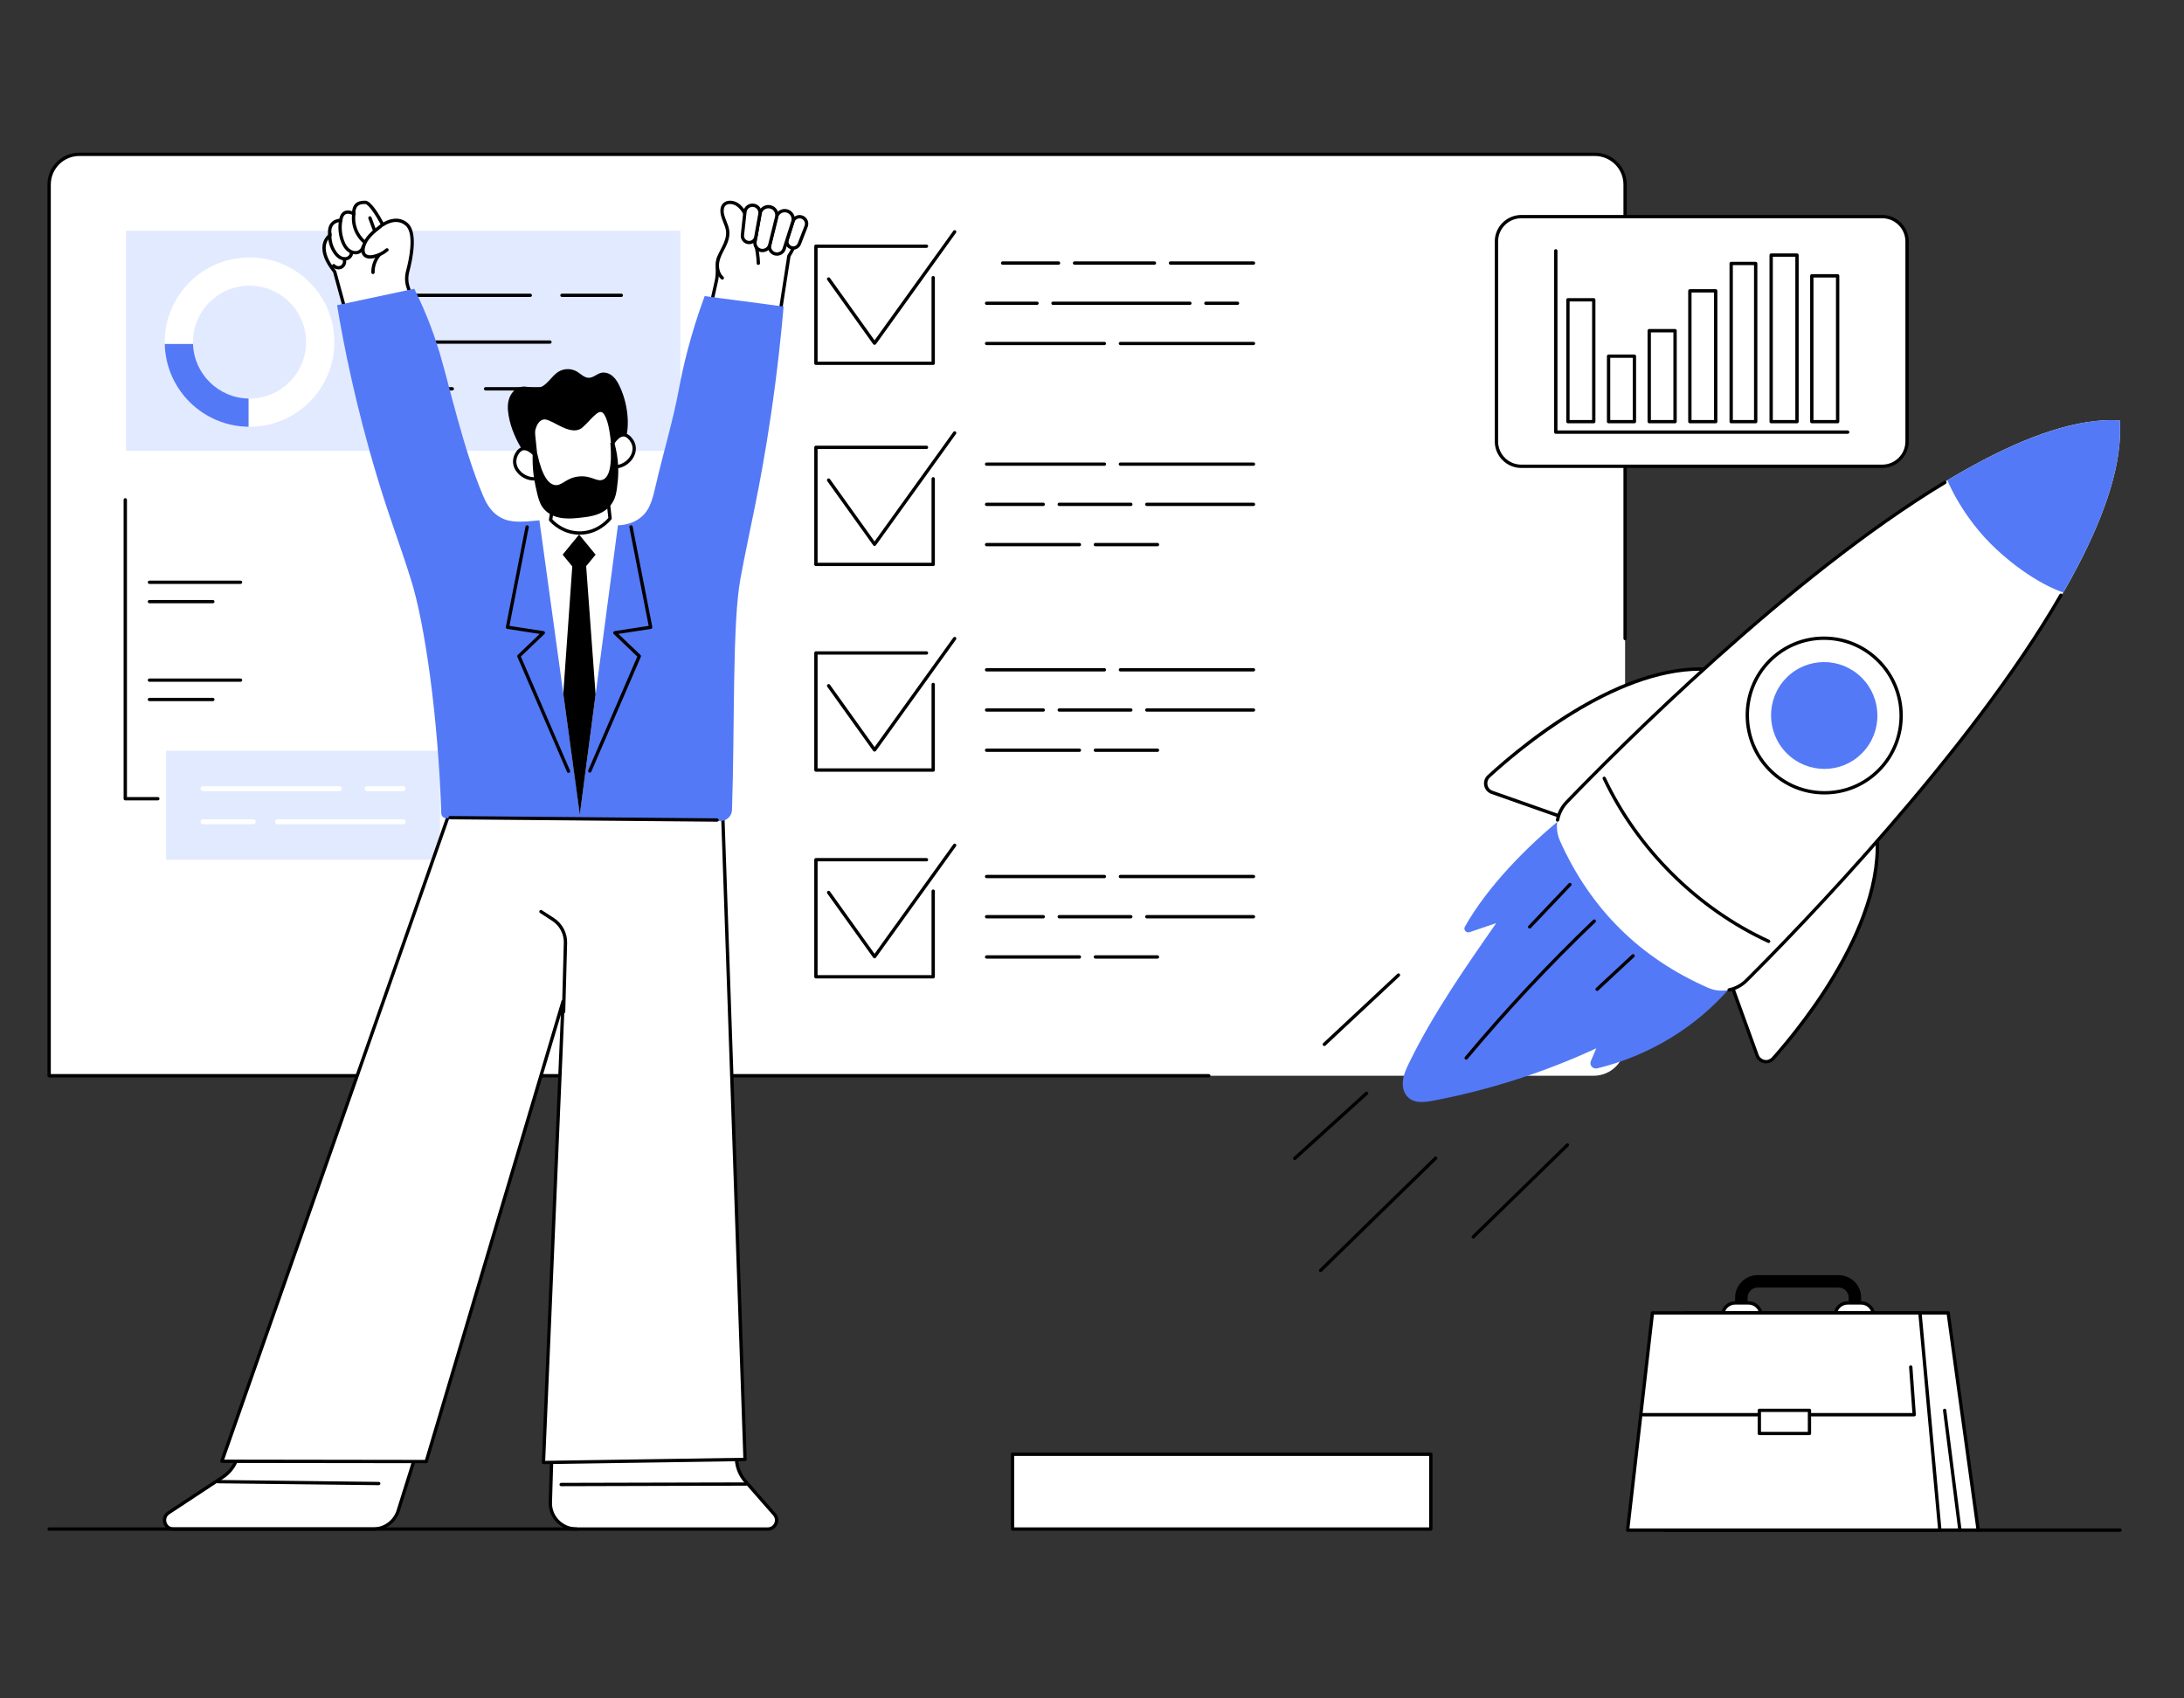 <svg version="1.0" preserveAspectRatio="xMidYMid meet" height="175" viewBox="0 0 168.75 131.25" zoomAndPan="magnify" width="225" xmlns:xlink="http://www.w3.org/1999/xlink" xmlns="http://www.w3.org/2000/svg"><rect x="0" y="0" width="168.75" height="131.25" fill="#333333" stroke="none"/><defs><clipPath id="6801abf2b8"><path clip-rule="nonzero" d="M 3.668 11.766 L 126 11.766 L 126 84 L 3.668 84 Z M 3.668 11.766"></path></clipPath><clipPath id="13f8841229"><path clip-rule="nonzero" d="M 12 106 L 34 106 L 34 118.406 L 12 118.406 Z M 12 106"></path></clipPath><clipPath id="dc2bfd41e8"><path clip-rule="nonzero" d="M 12 106 L 35 106 L 35 118.406 L 12 118.406 Z M 12 106"></path></clipPath><clipPath id="90516d7bcb"><path clip-rule="nonzero" d="M 42 106 L 61 106 L 61 118.406 L 42 118.406 Z M 42 106"></path></clipPath><clipPath id="6e6dca6810"><path clip-rule="nonzero" d="M 3.668 118 L 45 118 L 45 118.406 L 3.668 118.406 Z M 3.668 118"></path></clipPath><clipPath id="195b11c405"><path clip-rule="nonzero" d="M 128 101 L 153 101 L 153 118.406 L 128 118.406 Z M 128 101"></path></clipPath><clipPath id="2dc640541c"><path clip-rule="nonzero" d="M 150 108 L 152 108 L 152 118.406 L 150 118.406 Z M 150 108"></path></clipPath><clipPath id="bf75c2a3cf"><path clip-rule="nonzero" d="M 125 101 L 150 101 L 150 118.406 L 125 118.406 Z M 125 101"></path></clipPath><clipPath id="86db68a0f7"><path clip-rule="nonzero" d="M 125 101 L 151 101 L 151 118.406 L 125 118.406 Z M 125 101"></path></clipPath><clipPath id="ab3660294e"><path clip-rule="nonzero" d="M 152 118 L 164 118 L 164 118.406 L 152 118.406 Z M 152 118"></path></clipPath><clipPath id="b986a29d59"><path clip-rule="nonzero" d="M 78 112 L 111 112 L 111 118.406 L 78 118.406 Z M 78 112"></path></clipPath></defs><g clip-path="url(#6801abf2b8)"><path fill-rule="nonzero" fill-opacity="1" d="M 101.684 83.133 L 3.797 83.133 L 3.797 14.258 C 3.797 12.969 4.844 11.926 6.133 11.926 L 123.23 11.926 C 124.52 11.926 125.566 12.969 125.566 14.258 L 125.566 80.703 C 125.566 82.047 124.477 83.133 123.133 83.133 L 101.684 83.133" fill="#ffffff"></path><path fill-rule="nonzero" fill-opacity="1" d="M 93.398 83.262 L 3.797 83.262 C 3.723 83.262 3.668 83.203 3.668 83.133 L 3.668 14.258 C 3.668 12.902 4.773 11.797 6.133 11.797 L 123.23 11.797 C 124.59 11.797 125.695 12.902 125.695 14.258 L 125.695 49.348 C 125.695 49.418 125.637 49.477 125.566 49.477 C 125.496 49.477 125.438 49.418 125.438 49.348 L 125.438 14.258 C 125.438 13.043 124.445 12.055 123.23 12.055 L 6.133 12.055 C 4.914 12.055 3.926 13.043 3.926 14.258 L 3.926 83.004 L 93.398 83.004 C 93.469 83.004 93.527 83.062 93.527 83.133 C 93.527 83.203 93.469 83.262 93.398 83.262" fill="#000000"></path></g><path fill-rule="nonzero" fill-opacity="1" d="M 115.625 34.117 L 115.625 18.656 C 115.625 17.598 116.484 16.738 117.547 16.738 L 145.43 16.738 C 146.492 16.738 147.352 17.598 147.352 18.656 L 147.352 34.117 C 147.352 35.176 146.492 36.035 145.43 36.035 L 117.547 36.035 C 116.484 36.035 115.625 35.176 115.625 34.117" fill="#ffffff"></path><path fill-rule="nonzero" fill-opacity="1" d="M 117.547 16.867 C 116.559 16.867 115.754 17.672 115.754 18.656 L 115.754 34.117 C 115.754 35.105 116.559 35.906 117.547 35.906 L 145.43 35.906 C 146.418 35.906 147.223 35.105 147.223 34.117 L 147.223 18.656 C 147.223 17.672 146.418 16.867 145.43 16.867 Z M 145.43 36.164 L 117.547 36.164 C 116.418 36.164 115.496 35.246 115.496 34.117 L 115.496 18.656 C 115.496 17.531 116.418 16.613 117.547 16.613 L 145.43 16.613 C 146.559 16.613 147.48 17.531 147.48 18.656 L 147.48 34.117 C 147.48 35.246 146.559 36.164 145.43 36.164" fill="#000000"></path><path fill-rule="nonzero" fill-opacity="1" d="M 142.762 33.523 L 120.211 33.523 C 120.141 33.523 120.082 33.465 120.082 33.395 L 120.082 19.379 C 120.082 19.309 120.141 19.254 120.211 19.254 C 120.281 19.254 120.34 19.309 120.34 19.379 L 120.34 33.266 L 142.762 33.266 C 142.836 33.266 142.895 33.324 142.895 33.395 C 142.895 33.465 142.836 33.523 142.762 33.523" fill="#000000"></path><path fill-rule="nonzero" fill-opacity="1" d="M 123.145 32.586 L 121.148 32.586 L 121.148 23.168 L 123.145 23.168 L 123.145 32.586" fill="#ffffff"></path><path fill-rule="nonzero" fill-opacity="1" d="M 121.277 32.457 L 123.016 32.457 L 123.016 23.297 L 121.277 23.297 Z M 123.145 32.711 L 121.148 32.711 C 121.078 32.711 121.02 32.656 121.02 32.586 L 121.02 23.168 C 121.02 23.098 121.078 23.039 121.148 23.039 L 123.145 23.039 C 123.215 23.039 123.273 23.098 123.273 23.168 L 123.273 32.586 C 123.273 32.656 123.215 32.711 123.145 32.711" fill="#000000"></path><path fill-rule="nonzero" fill-opacity="1" d="M 126.285 32.586 L 124.289 32.586 L 124.289 27.523 L 126.285 27.523 L 126.285 32.586" fill="#ffffff"></path><path fill-rule="nonzero" fill-opacity="1" d="M 124.418 32.457 L 126.156 32.457 L 126.156 27.652 L 124.418 27.652 Z M 126.285 32.711 L 124.289 32.711 C 124.219 32.711 124.16 32.656 124.16 32.586 L 124.16 27.523 C 124.16 27.453 124.219 27.398 124.289 27.398 L 126.285 27.398 C 126.355 27.398 126.414 27.453 126.414 27.523 L 126.414 32.586 C 126.414 32.656 126.355 32.711 126.285 32.711" fill="#000000"></path><path fill-rule="nonzero" fill-opacity="1" d="M 129.426 32.586 L 127.43 32.586 L 127.43 25.555 L 129.426 25.555 L 129.426 32.586" fill="#ffffff"></path><path fill-rule="nonzero" fill-opacity="1" d="M 127.559 32.457 L 129.297 32.457 L 129.297 25.684 L 127.559 25.684 Z M 129.426 32.711 L 127.43 32.711 C 127.359 32.711 127.301 32.656 127.301 32.586 L 127.301 25.555 C 127.301 25.484 127.359 25.426 127.43 25.426 L 129.426 25.426 C 129.496 25.426 129.555 25.484 129.555 25.555 L 129.555 32.586 C 129.555 32.656 129.496 32.711 129.426 32.711" fill="#000000"></path><path fill-rule="nonzero" fill-opacity="1" d="M 132.566 32.586 L 130.57 32.586 L 130.57 22.477 L 132.566 22.477 L 132.566 32.586" fill="#ffffff"></path><path fill-rule="nonzero" fill-opacity="1" d="M 130.699 32.457 L 132.438 32.457 L 132.438 22.605 L 130.699 22.605 Z M 132.566 32.711 L 130.57 32.711 C 130.5 32.711 130.441 32.656 130.441 32.586 L 130.441 22.477 C 130.441 22.406 130.5 22.348 130.57 22.348 L 132.566 22.348 C 132.637 22.348 132.695 22.406 132.695 22.477 L 132.695 32.586 C 132.695 32.656 132.637 32.711 132.566 32.711" fill="#000000"></path><path fill-rule="nonzero" fill-opacity="1" d="M 135.656 32.586 L 133.762 32.586 L 133.762 20.363 L 135.656 20.363 L 135.656 32.586" fill="#ffffff"></path><path fill-rule="nonzero" fill-opacity="1" d="M 133.891 32.457 L 135.527 32.457 L 135.527 20.488 L 133.891 20.488 Z M 135.656 32.711 L 133.762 32.711 C 133.691 32.711 133.633 32.656 133.633 32.586 L 133.633 20.363 C 133.633 20.289 133.691 20.234 133.762 20.234 L 135.656 20.234 C 135.727 20.234 135.785 20.289 135.785 20.363 L 135.785 32.586 C 135.785 32.656 135.727 32.711 135.656 32.711" fill="#000000"></path><path fill-rule="nonzero" fill-opacity="1" d="M 138.848 32.586 L 136.852 32.586 L 136.852 19.711 L 138.848 19.711 L 138.848 32.586" fill="#ffffff"></path><path fill-rule="nonzero" fill-opacity="1" d="M 136.98 32.457 L 138.719 32.457 L 138.719 19.84 L 136.98 19.84 Z M 138.848 32.711 L 136.852 32.711 C 136.781 32.711 136.723 32.656 136.723 32.586 L 136.723 19.711 C 136.723 19.641 136.781 19.586 136.852 19.586 L 138.848 19.586 C 138.918 19.586 138.977 19.641 138.977 19.711 L 138.977 32.586 C 138.977 32.656 138.918 32.711 138.848 32.711" fill="#000000"></path><path fill-rule="nonzero" fill-opacity="1" d="M 141.988 32.586 L 139.992 32.586 L 139.992 21.316 L 141.988 21.316 L 141.988 32.586" fill="#ffffff"></path><path fill-rule="nonzero" fill-opacity="1" d="M 140.121 32.457 L 141.859 32.457 L 141.859 21.445 L 140.121 21.445 Z M 141.988 32.711 L 139.992 32.711 C 139.922 32.711 139.863 32.656 139.863 32.586 L 139.863 21.316 C 139.863 21.246 139.922 21.188 139.992 21.188 L 141.988 21.188 C 142.059 21.188 142.117 21.246 142.117 21.316 L 142.117 32.586 C 142.117 32.656 142.059 32.711 141.988 32.711" fill="#000000"></path><path fill-rule="nonzero" fill-opacity="1" d="M 52.57 34.844 L 9.738 34.844 L 9.738 17.836 L 52.57 17.836 L 52.57 34.844" fill="#e2eaff"></path><path fill-rule="nonzero" fill-opacity="1" d="M 19.281 30.797 C 16.867 30.797 14.91 28.848 14.91 26.438 C 14.91 24.027 16.867 22.078 19.281 22.078 C 21.695 22.078 23.648 24.027 23.648 26.438 C 23.648 28.848 21.695 30.797 19.281 30.797 Z M 19.281 19.895 C 15.66 19.895 12.727 22.824 12.727 26.438 C 12.727 30.051 15.66 32.98 19.281 32.98 C 22.902 32.98 25.836 30.051 25.836 26.438 C 25.836 22.824 22.902 19.895 19.281 19.895" fill="#ffffff"></path><path fill-rule="nonzero" fill-opacity="1" d="M 14.914 26.582 L 12.73 26.582 C 12.805 30.105 15.672 32.941 19.207 32.98 L 19.207 30.797 C 16.879 30.758 14.992 28.898 14.914 26.582" fill="#5479f7"></path><path fill-rule="nonzero" fill-opacity="1" d="M 34.945 30.176 L 30.508 30.176 C 30.438 30.176 30.383 30.117 30.383 30.047 C 30.383 29.977 30.438 29.918 30.508 29.918 L 34.945 29.918 C 35.016 29.918 35.074 29.977 35.074 30.047 C 35.074 30.117 35.016 30.176 34.945 30.176" fill="#000000"></path><path fill-rule="nonzero" fill-opacity="1" d="M 44.152 30.176 L 37.52 30.176 C 37.449 30.176 37.391 30.117 37.391 30.047 C 37.391 29.977 37.449 29.918 37.52 29.918 L 44.152 29.918 C 44.223 29.918 44.281 29.977 44.281 30.047 C 44.281 30.117 44.223 30.176 44.152 30.176" fill="#000000"></path><path fill-rule="nonzero" fill-opacity="1" d="M 42.492 26.562 L 30.508 26.562 C 30.438 26.562 30.383 26.504 30.383 26.434 C 30.383 26.363 30.438 26.305 30.508 26.305 L 42.492 26.305 C 42.562 26.305 42.621 26.363 42.621 26.434 C 42.621 26.504 42.562 26.562 42.492 26.562" fill="#000000"></path><path fill-rule="nonzero" fill-opacity="1" d="M 40.973 22.949 L 30.508 22.949 C 30.438 22.949 30.383 22.895 30.383 22.82 C 30.383 22.75 30.438 22.695 30.508 22.695 L 40.973 22.695 C 41.043 22.695 41.102 22.75 41.102 22.82 C 41.102 22.895 41.043 22.949 40.973 22.949" fill="#000000"></path><path fill-rule="nonzero" fill-opacity="1" d="M 48.008 22.949 L 43.422 22.949 C 43.352 22.949 43.293 22.895 43.293 22.82 C 43.293 22.75 43.352 22.695 43.422 22.695 L 48.008 22.695 C 48.078 22.695 48.137 22.75 48.137 22.82 C 48.137 22.895 48.078 22.949 48.008 22.949" fill="#000000"></path><path fill-rule="nonzero" fill-opacity="1" d="M 72.105 28.203 L 63.043 28.203 C 62.973 28.203 62.914 28.145 62.914 28.074 L 62.914 19.027 C 62.914 18.957 62.973 18.898 63.043 18.898 L 71.586 18.898 C 71.656 18.898 71.715 18.957 71.715 19.027 C 71.715 19.098 71.656 19.156 71.586 19.156 L 63.172 19.156 L 63.172 27.945 L 71.977 27.945 L 71.977 21.457 C 71.977 21.387 72.035 21.328 72.105 21.328 C 72.176 21.328 72.234 21.387 72.234 21.457 L 72.234 28.074 C 72.234 28.145 72.176 28.203 72.105 28.203" fill="#000000"></path><path fill-rule="nonzero" fill-opacity="1" d="M 67.574 26.648 C 67.531 26.648 67.492 26.629 67.469 26.598 L 63.918 21.633 C 63.879 21.578 63.891 21.496 63.949 21.457 C 64.008 21.414 64.086 21.426 64.129 21.484 L 67.574 26.301 L 73.66 17.84 C 73.699 17.781 73.781 17.77 73.84 17.809 C 73.895 17.852 73.91 17.93 73.867 17.988 L 67.68 26.598 C 67.656 26.629 67.617 26.648 67.574 26.648" fill="#000000"></path><path fill-rule="nonzero" fill-opacity="1" d="M 96.852 20.457 L 90.438 20.457 C 90.367 20.457 90.309 20.398 90.309 20.328 C 90.309 20.258 90.367 20.199 90.438 20.199 L 96.852 20.199 C 96.922 20.199 96.98 20.258 96.98 20.328 C 96.98 20.398 96.922 20.457 96.852 20.457" fill="#000000"></path><path fill-rule="nonzero" fill-opacity="1" d="M 89.199 20.457 L 83.027 20.457 C 82.953 20.457 82.898 20.398 82.898 20.328 C 82.898 20.258 82.953 20.199 83.027 20.199 L 89.199 20.199 C 89.27 20.199 89.328 20.258 89.328 20.328 C 89.328 20.398 89.27 20.457 89.199 20.457" fill="#000000"></path><path fill-rule="nonzero" fill-opacity="1" d="M 81.789 20.457 L 77.469 20.457 C 77.398 20.457 77.34 20.398 77.34 20.328 C 77.34 20.258 77.398 20.199 77.469 20.199 L 81.789 20.199 C 81.859 20.199 81.918 20.258 81.918 20.328 C 81.918 20.398 81.859 20.457 81.789 20.457" fill="#000000"></path><path fill-rule="nonzero" fill-opacity="1" d="M 95.617 23.562 L 93.176 23.562 C 93.105 23.562 93.047 23.508 93.047 23.438 C 93.047 23.363 93.105 23.309 93.176 23.309 L 95.617 23.309 C 95.688 23.309 95.746 23.363 95.746 23.438 C 95.746 23.508 95.688 23.562 95.617 23.562" fill="#000000"></path><path fill-rule="nonzero" fill-opacity="1" d="M 91.938 23.562 L 81.359 23.562 C 81.289 23.562 81.234 23.508 81.234 23.438 C 81.234 23.363 81.289 23.309 81.359 23.309 L 91.938 23.309 C 92.008 23.309 92.066 23.363 92.066 23.438 C 92.066 23.508 92.008 23.562 91.938 23.562" fill="#000000"></path><path fill-rule="nonzero" fill-opacity="1" d="M 80.125 23.562 L 76.23 23.562 C 76.16 23.562 76.102 23.508 76.102 23.438 C 76.102 23.363 76.16 23.309 76.23 23.309 L 80.125 23.309 C 80.195 23.309 80.254 23.363 80.254 23.438 C 80.254 23.508 80.195 23.562 80.125 23.562" fill="#000000"></path><path fill-rule="nonzero" fill-opacity="1" d="M 96.852 26.672 L 86.57 26.672 C 86.5 26.672 86.441 26.613 86.441 26.543 C 86.441 26.473 86.5 26.418 86.57 26.418 L 96.852 26.418 C 96.922 26.418 96.98 26.473 96.98 26.543 C 96.98 26.613 96.922 26.672 96.852 26.672" fill="#000000"></path><path fill-rule="nonzero" fill-opacity="1" d="M 85.332 26.672 L 76.23 26.672 C 76.16 26.672 76.102 26.613 76.102 26.543 C 76.102 26.473 76.16 26.418 76.23 26.418 L 85.332 26.418 C 85.406 26.418 85.461 26.473 85.461 26.543 C 85.461 26.613 85.406 26.672 85.332 26.672" fill="#000000"></path><path fill-rule="nonzero" fill-opacity="1" d="M 72.105 43.746 L 63.043 43.746 C 62.973 43.746 62.914 43.688 62.914 43.617 L 62.914 34.57 C 62.914 34.5 62.973 34.441 63.043 34.441 L 71.586 34.441 C 71.656 34.441 71.715 34.5 71.715 34.57 C 71.715 34.641 71.656 34.699 71.586 34.699 L 63.172 34.699 L 63.172 43.488 L 71.977 43.488 L 71.977 37 C 71.977 36.93 72.035 36.871 72.105 36.871 C 72.176 36.871 72.234 36.93 72.234 37 L 72.234 43.617 C 72.234 43.688 72.176 43.746 72.105 43.746" fill="#000000"></path><path fill-rule="nonzero" fill-opacity="1" d="M 67.574 42.191 C 67.531 42.191 67.492 42.172 67.469 42.137 L 63.918 37.176 C 63.879 37.117 63.891 37.039 63.949 36.996 C 64.008 36.957 64.086 36.969 64.129 37.027 L 67.574 41.844 L 73.66 33.383 C 73.699 33.324 73.781 33.309 73.84 33.352 C 73.895 33.391 73.91 33.473 73.867 33.531 L 67.68 42.137 C 67.656 42.172 67.617 42.191 67.574 42.191" fill="#000000"></path><path fill-rule="nonzero" fill-opacity="1" d="M 96.852 35.996 L 86.57 35.996 C 86.5 35.996 86.441 35.941 86.441 35.871 C 86.441 35.797 86.5 35.742 86.57 35.742 L 96.852 35.742 C 96.922 35.742 96.98 35.797 96.98 35.871 C 96.98 35.941 96.922 35.996 96.852 35.996" fill="#000000"></path><path fill-rule="nonzero" fill-opacity="1" d="M 85.332 35.996 L 76.23 35.996 C 76.16 35.996 76.102 35.941 76.102 35.871 C 76.102 35.797 76.16 35.742 76.23 35.742 L 85.332 35.742 C 85.406 35.742 85.461 35.797 85.461 35.871 C 85.461 35.941 85.406 35.996 85.332 35.996" fill="#000000"></path><path fill-rule="nonzero" fill-opacity="1" d="M 96.852 39.105 L 88.609 39.105 C 88.539 39.105 88.48 39.047 88.48 38.977 C 88.48 38.906 88.539 38.848 88.609 38.848 L 96.852 38.848 C 96.922 38.848 96.98 38.906 96.98 38.977 C 96.98 39.047 96.922 39.105 96.852 39.105" fill="#000000"></path><path fill-rule="nonzero" fill-opacity="1" d="M 87.375 39.105 L 81.844 39.105 C 81.773 39.105 81.715 39.047 81.715 38.977 C 81.715 38.906 81.773 38.848 81.844 38.848 L 87.375 38.848 C 87.445 38.848 87.504 38.906 87.504 38.977 C 87.504 39.047 87.445 39.105 87.375 39.105" fill="#000000"></path><path fill-rule="nonzero" fill-opacity="1" d="M 80.609 39.105 L 76.23 39.105 C 76.16 39.105 76.102 39.047 76.102 38.977 C 76.102 38.906 76.16 38.848 76.23 38.848 L 80.609 38.848 C 80.68 38.848 80.738 38.906 80.738 38.977 C 80.738 39.047 80.68 39.105 80.609 39.105" fill="#000000"></path><path fill-rule="nonzero" fill-opacity="1" d="M 89.434 42.215 L 84.637 42.215 C 84.566 42.215 84.508 42.156 84.508 42.086 C 84.508 42.016 84.566 41.957 84.637 41.957 L 89.434 41.957 C 89.508 41.957 89.562 42.016 89.562 42.086 C 89.562 42.156 89.508 42.215 89.434 42.215" fill="#000000"></path><path fill-rule="nonzero" fill-opacity="1" d="M 83.402 42.215 L 76.23 42.215 C 76.16 42.215 76.102 42.156 76.102 42.086 C 76.102 42.016 76.16 41.957 76.23 41.957 L 83.402 41.957 C 83.473 41.957 83.531 42.016 83.531 42.086 C 83.531 42.156 83.473 42.215 83.402 42.215" fill="#000000"></path><path fill-rule="nonzero" fill-opacity="1" d="M 72.105 59.637 L 63.043 59.637 C 62.973 59.637 62.914 59.578 62.914 59.508 L 62.914 50.461 C 62.914 50.391 62.973 50.332 63.043 50.332 L 71.586 50.332 C 71.656 50.332 71.715 50.391 71.715 50.461 C 71.715 50.531 71.656 50.59 71.586 50.59 L 63.172 50.59 L 63.172 59.379 L 71.977 59.379 L 71.977 52.891 C 71.977 52.82 72.035 52.766 72.105 52.766 C 72.176 52.766 72.234 52.82 72.234 52.891 L 72.234 59.508 C 72.234 59.578 72.176 59.637 72.105 59.637" fill="#000000"></path><path fill-rule="nonzero" fill-opacity="1" d="M 67.574 58.082 C 67.531 58.082 67.492 58.062 67.469 58.031 L 63.918 53.066 C 63.879 53.012 63.891 52.93 63.949 52.891 C 64.008 52.848 64.086 52.859 64.129 52.918 L 67.574 57.734 L 73.66 49.273 C 73.699 49.215 73.781 49.203 73.84 49.242 C 73.895 49.285 73.91 49.363 73.867 49.422 L 67.68 58.031 C 67.656 58.062 67.617 58.082 67.574 58.082" fill="#000000"></path><path fill-rule="nonzero" fill-opacity="1" d="M 96.852 51.891 L 86.57 51.891 C 86.5 51.891 86.441 51.832 86.441 51.762 C 86.441 51.691 86.5 51.633 86.57 51.633 L 96.852 51.633 C 96.922 51.633 96.98 51.691 96.98 51.762 C 96.98 51.832 96.922 51.891 96.852 51.891" fill="#000000"></path><path fill-rule="nonzero" fill-opacity="1" d="M 85.332 51.891 L 76.23 51.891 C 76.16 51.891 76.102 51.832 76.102 51.762 C 76.102 51.691 76.16 51.633 76.23 51.633 L 85.332 51.633 C 85.406 51.633 85.461 51.691 85.461 51.762 C 85.461 51.832 85.406 51.891 85.332 51.891" fill="#000000"></path><path fill-rule="nonzero" fill-opacity="1" d="M 96.852 54.996 L 88.609 54.996 C 88.539 54.996 88.48 54.941 88.48 54.871 C 88.48 54.797 88.539 54.742 88.609 54.742 L 96.852 54.742 C 96.922 54.742 96.98 54.797 96.98 54.871 C 96.98 54.941 96.922 54.996 96.852 54.996" fill="#000000"></path><path fill-rule="nonzero" fill-opacity="1" d="M 87.375 54.996 L 81.844 54.996 C 81.773 54.996 81.715 54.941 81.715 54.871 C 81.715 54.797 81.773 54.742 81.844 54.742 L 87.375 54.742 C 87.445 54.742 87.504 54.797 87.504 54.871 C 87.504 54.941 87.445 54.996 87.375 54.996" fill="#000000"></path><path fill-rule="nonzero" fill-opacity="1" d="M 80.609 54.996 L 76.23 54.996 C 76.16 54.996 76.102 54.941 76.102 54.871 C 76.102 54.797 76.16 54.742 76.23 54.742 L 80.609 54.742 C 80.68 54.742 80.738 54.797 80.738 54.871 C 80.738 54.941 80.68 54.996 80.609 54.996" fill="#000000"></path><path fill-rule="nonzero" fill-opacity="1" d="M 89.434 58.105 L 84.637 58.105 C 84.566 58.105 84.508 58.047 84.508 57.977 C 84.508 57.906 84.566 57.848 84.637 57.848 L 89.434 57.848 C 89.508 57.848 89.562 57.906 89.562 57.977 C 89.562 58.047 89.508 58.105 89.434 58.105" fill="#000000"></path><path fill-rule="nonzero" fill-opacity="1" d="M 83.402 58.105 L 76.23 58.105 C 76.16 58.105 76.102 58.047 76.102 57.977 C 76.102 57.906 76.16 57.848 76.23 57.848 L 83.402 57.848 C 83.473 57.848 83.531 57.906 83.531 57.977 C 83.531 58.047 83.473 58.105 83.402 58.105" fill="#000000"></path><path fill-rule="nonzero" fill-opacity="1" d="M 72.105 75.613 L 63.043 75.613 C 62.973 75.613 62.914 75.555 62.914 75.484 L 62.914 66.438 C 62.914 66.367 62.973 66.309 63.043 66.309 L 71.586 66.309 C 71.656 66.309 71.715 66.367 71.715 66.438 C 71.715 66.508 71.656 66.566 71.586 66.566 L 63.172 66.566 L 63.172 75.355 L 71.977 75.355 L 71.977 68.867 C 71.977 68.797 72.035 68.738 72.105 68.738 C 72.176 68.738 72.234 68.797 72.234 68.867 L 72.234 75.484 C 72.234 75.555 72.176 75.613 72.105 75.613" fill="#000000"></path><path fill-rule="nonzero" fill-opacity="1" d="M 67.574 74.059 C 67.531 74.059 67.492 74.039 67.469 74.004 L 63.918 69.043 C 63.879 68.984 63.891 68.906 63.949 68.863 C 64.008 68.824 64.086 68.836 64.129 68.895 L 67.574 73.711 L 73.66 65.25 C 73.699 65.191 73.781 65.176 73.84 65.219 C 73.895 65.258 73.91 65.34 73.867 65.398 L 67.68 74.004 C 67.656 74.039 67.617 74.059 67.574 74.059" fill="#000000"></path><path fill-rule="nonzero" fill-opacity="1" d="M 96.852 67.863 L 86.57 67.863 C 86.5 67.863 86.441 67.809 86.441 67.738 C 86.441 67.664 86.5 67.609 86.57 67.609 L 96.852 67.609 C 96.922 67.609 96.98 67.664 96.98 67.738 C 96.98 67.809 96.922 67.863 96.852 67.863" fill="#000000"></path><path fill-rule="nonzero" fill-opacity="1" d="M 85.332 67.863 L 76.23 67.863 C 76.16 67.863 76.102 67.809 76.102 67.738 C 76.102 67.664 76.16 67.609 76.23 67.609 L 85.332 67.609 C 85.406 67.609 85.461 67.664 85.461 67.738 C 85.461 67.809 85.406 67.863 85.332 67.863" fill="#000000"></path><path fill-rule="nonzero" fill-opacity="1" d="M 96.852 70.973 L 88.609 70.973 C 88.539 70.973 88.48 70.914 88.48 70.844 C 88.48 70.773 88.539 70.715 88.609 70.715 L 96.852 70.715 C 96.922 70.715 96.98 70.773 96.98 70.844 C 96.98 70.914 96.922 70.973 96.852 70.973" fill="#000000"></path><path fill-rule="nonzero" fill-opacity="1" d="M 87.375 70.973 L 81.844 70.973 C 81.773 70.973 81.715 70.914 81.715 70.844 C 81.715 70.773 81.773 70.715 81.844 70.715 L 87.375 70.715 C 87.445 70.715 87.504 70.773 87.504 70.844 C 87.504 70.914 87.445 70.973 87.375 70.973" fill="#000000"></path><path fill-rule="nonzero" fill-opacity="1" d="M 80.609 70.973 L 76.23 70.973 C 76.16 70.973 76.102 70.914 76.102 70.844 C 76.102 70.773 76.16 70.715 76.23 70.715 L 80.609 70.715 C 80.68 70.715 80.738 70.773 80.738 70.844 C 80.738 70.914 80.68 70.973 80.609 70.973" fill="#000000"></path><path fill-rule="nonzero" fill-opacity="1" d="M 89.434 74.082 L 84.637 74.082 C 84.566 74.082 84.508 74.023 84.508 73.953 C 84.508 73.883 84.566 73.824 84.637 73.824 L 89.434 73.824 C 89.508 73.824 89.562 73.883 89.562 73.953 C 89.562 74.023 89.508 74.082 89.434 74.082" fill="#000000"></path><path fill-rule="nonzero" fill-opacity="1" d="M 83.402 74.082 L 76.23 74.082 C 76.16 74.082 76.102 74.023 76.102 73.953 C 76.102 73.883 76.16 73.824 76.23 73.824 L 83.402 73.824 C 83.473 73.824 83.531 73.883 83.531 73.953 C 83.531 74.023 83.473 74.082 83.402 74.082" fill="#000000"></path><path fill-rule="nonzero" fill-opacity="1" d="M 34 66.438 L 12.836 66.438 L 12.836 58.016 L 34 58.016 L 34 66.438" fill="#e2eaff"></path><path fill-rule="nonzero" fill-opacity="1" d="M 31.148 61.141 L 28.367 61.141 C 28.262 61.141 28.172 61.055 28.172 60.945 C 28.172 60.84 28.262 60.754 28.367 60.754 L 31.148 60.754 C 31.258 60.754 31.344 60.84 31.344 60.945 C 31.344 61.055 31.258 61.141 31.148 61.141" fill="#ffffff"></path><path fill-rule="nonzero" fill-opacity="1" d="M 26.215 61.141 L 15.688 61.141 C 15.578 61.141 15.492 61.055 15.492 60.945 C 15.492 60.84 15.578 60.754 15.688 60.754 L 26.215 60.754 C 26.324 60.754 26.41 60.84 26.41 60.945 C 26.41 61.055 26.324 61.141 26.215 61.141" fill="#ffffff"></path><path fill-rule="nonzero" fill-opacity="1" d="M 31.148 63.695 L 21.441 63.695 C 21.336 63.695 21.25 63.609 21.25 63.504 C 21.25 63.398 21.336 63.312 21.441 63.312 L 31.148 63.312 C 31.258 63.312 31.344 63.398 31.344 63.504 C 31.344 63.609 31.258 63.695 31.148 63.695" fill="#ffffff"></path><path fill-rule="nonzero" fill-opacity="1" d="M 19.57 63.695 L 15.688 63.695 C 15.578 63.695 15.492 63.609 15.492 63.504 C 15.492 63.398 15.578 63.312 15.688 63.312 L 19.57 63.312 C 19.68 63.312 19.766 63.398 19.766 63.504 C 19.766 63.609 19.68 63.695 19.57 63.695" fill="#ffffff"></path><path fill-rule="nonzero" fill-opacity="1" d="M 12.195 61.852 L 9.68 61.852 C 9.609 61.852 9.551 61.797 9.551 61.727 L 9.551 38.625 C 9.551 38.555 9.609 38.496 9.68 38.496 C 9.75 38.496 9.809 38.555 9.809 38.625 L 9.809 61.598 L 12.195 61.598 C 12.266 61.598 12.324 61.652 12.324 61.727 C 12.324 61.797 12.266 61.852 12.195 61.852" fill="#000000"></path><path fill-rule="nonzero" fill-opacity="1" d="M 18.586 52.688 L 11.547 52.688 C 11.477 52.688 11.418 52.633 11.418 52.562 C 11.418 52.492 11.477 52.434 11.547 52.434 L 18.586 52.434 C 18.66 52.434 18.715 52.492 18.715 52.562 C 18.715 52.633 18.66 52.688 18.586 52.688" fill="#000000"></path><path fill-rule="nonzero" fill-opacity="1" d="M 16.445 54.184 L 11.547 54.184 C 11.477 54.184 11.418 54.129 11.418 54.055 C 11.418 53.984 11.477 53.93 11.547 53.93 L 16.445 53.93 C 16.516 53.93 16.574 53.984 16.574 54.055 C 16.574 54.129 16.516 54.184 16.445 54.184" fill="#000000"></path><path fill-rule="nonzero" fill-opacity="1" d="M 18.586 45.125 L 11.547 45.125 C 11.477 45.125 11.418 45.07 11.418 45 C 11.418 44.926 11.477 44.871 11.547 44.871 L 18.586 44.871 C 18.66 44.871 18.715 44.926 18.715 45 C 18.715 45.07 18.66 45.125 18.586 45.125" fill="#000000"></path><path fill-rule="nonzero" fill-opacity="1" d="M 16.445 46.621 L 11.547 46.621 C 11.477 46.621 11.418 46.562 11.418 46.492 C 11.418 46.422 11.477 46.367 11.547 46.367 L 16.445 46.367 C 16.516 46.367 16.574 46.422 16.574 46.492 C 16.574 46.562 16.516 46.621 16.445 46.621" fill="#000000"></path><g clip-path="url(#13f8841229)"><path fill-rule="nonzero" fill-opacity="1" d="M 20.328 106.602 L 18.281 112.797 C 18.078 113.352 17.699 113.824 17.207 114.152 L 13.023 116.91 C 12.453 117.281 12.719 118.164 13.402 118.164 L 28.84 118.164 C 29.723 118.164 30.504 117.594 30.766 116.75 L 33.953 106.602 L 20.328 106.602" fill="#ffffff"></path></g><g clip-path="url(#dc2bfd41e8)"><path fill-rule="nonzero" fill-opacity="1" d="M 20.422 106.73 L 18.406 112.84 C 18.188 113.426 17.797 113.914 17.277 114.258 L 13.094 117.016 C 12.84 117.184 12.809 117.449 12.867 117.641 C 12.926 117.832 13.094 118.035 13.402 118.035 L 28.84 118.035 C 29.672 118.035 30.395 117.504 30.645 116.715 L 33.777 106.73 Z M 28.84 118.293 L 13.402 118.293 C 13.031 118.293 12.727 118.066 12.621 117.715 C 12.516 117.363 12.645 117.004 12.953 116.801 L 17.137 114.043 C 17.609 113.73 17.965 113.285 18.164 112.754 L 20.207 106.562 C 20.223 106.508 20.273 106.473 20.328 106.473 L 33.953 106.473 C 33.996 106.473 34.035 106.492 34.059 106.523 C 34.082 106.559 34.09 106.602 34.078 106.641 L 30.891 116.789 C 30.605 117.688 29.781 118.293 28.84 118.293" fill="#000000"></path></g><g clip-path="url(#90516d7bcb)"><path fill-rule="nonzero" fill-opacity="1" d="M 57.594 114.469 C 57.191 114.012 56.949 113.434 56.91 112.824 L 56.773 106.602 L 42.812 106.602 L 42.523 116.086 C 42.488 117.223 43.402 118.164 44.543 118.164 L 59.316 118.164 C 59.906 118.164 60.223 117.473 59.836 117.031 L 57.594 114.469" fill="#ffffff"></path><path fill-rule="nonzero" fill-opacity="1" d="M 42.938 106.73 L 42.652 116.094 C 42.633 116.605 42.824 117.094 43.184 117.465 C 43.543 117.832 44.027 118.035 44.543 118.035 L 59.316 118.035 C 59.539 118.035 59.734 117.91 59.824 117.711 C 59.918 117.508 59.883 117.281 59.738 117.113 L 57.496 114.555 C 57.078 114.078 56.824 113.465 56.781 112.836 L 56.648 106.73 Z M 59.316 118.293 L 44.543 118.293 C 43.957 118.293 43.406 118.062 43 117.641 C 42.59 117.223 42.375 116.668 42.395 116.086 L 42.684 106.598 C 42.688 106.527 42.742 106.473 42.812 106.473 L 56.773 106.473 C 56.844 106.473 56.898 106.527 56.902 106.598 L 57.039 112.824 C 57.078 113.395 57.309 113.949 57.688 114.387 L 59.93 116.945 C 60.145 117.188 60.195 117.523 60.059 117.816 C 59.926 118.109 59.641 118.293 59.316 118.293" fill="#000000"></path></g><path fill-rule="nonzero" fill-opacity="1" d="M 32.934 112.949 L 43.508 77.387 L 41.992 113.023 L 57.566 112.785 L 55.75 60.238 L 35.629 60.246 L 17.141 112.926 L 32.934 112.949" fill="#ffffff"></path><path fill-rule="nonzero" fill-opacity="1" d="M 43.508 77.258 C 43.516 77.258 43.52 77.258 43.527 77.262 C 43.594 77.27 43.637 77.328 43.637 77.391 L 42.125 112.891 L 57.434 112.656 L 55.625 60.367 L 35.719 60.375 L 17.324 112.797 L 32.836 112.82 L 43.383 77.348 C 43.398 77.293 43.449 77.258 43.508 77.258 Z M 41.992 113.148 C 41.957 113.148 41.922 113.137 41.898 113.109 C 41.875 113.086 41.859 113.051 41.863 113.016 L 43.336 78.418 L 33.055 112.984 C 33.039 113.039 32.988 113.074 32.934 113.074 L 17.141 113.055 C 17.102 113.055 17.062 113.035 17.039 113 C 17.012 112.965 17.008 112.922 17.02 112.883 L 35.508 60.203 C 35.527 60.152 35.574 60.117 35.629 60.117 L 55.75 60.109 C 55.82 60.109 55.875 60.164 55.879 60.234 L 57.695 112.781 C 57.695 112.816 57.684 112.848 57.66 112.871 C 57.637 112.898 57.602 112.91 57.57 112.914 L 41.992 113.148" fill="#000000"></path><path fill-rule="nonzero" fill-opacity="1" d="M 43.359 114.852 C 43.289 114.852 43.23 114.793 43.23 114.723 C 43.23 114.652 43.289 114.594 43.359 114.594 L 57.641 114.559 C 57.711 114.559 57.77 114.613 57.77 114.684 C 57.77 114.754 57.711 114.812 57.641 114.812 L 43.359 114.852" fill="#000000"></path><path fill-rule="nonzero" fill-opacity="1" d="M 29.262 114.773 L 16.824 114.629 C 16.75 114.625 16.695 114.566 16.695 114.496 C 16.695 114.426 16.754 114.371 16.824 114.371 L 29.266 114.52 C 29.336 114.52 29.395 114.578 29.391 114.648 C 29.391 114.719 29.332 114.773 29.262 114.773" fill="#000000"></path><path fill-rule="nonzero" fill-opacity="1" d="M 43.547 78.32 C 43.543 78.32 43.543 78.32 43.543 78.32 C 43.473 78.316 43.414 78.258 43.418 78.188 L 43.562 72.875 C 43.586 72.191 43.242 71.539 42.668 71.164 L 41.73 70.555 C 41.668 70.516 41.652 70.438 41.691 70.379 C 41.73 70.32 41.809 70.301 41.867 70.34 L 42.809 70.949 C 43.457 71.371 43.844 72.113 43.82 72.883 L 43.676 78.195 C 43.672 78.266 43.613 78.32 43.547 78.32" fill="#000000"></path><path fill-rule="nonzero" fill-opacity="1" d="M 27.496 26.988 L 33.191 26.988 L 31.543 22.23 C 31.402 21.828 31.387 21.395 31.496 20.984 C 31.766 19.965 32.172 17.961 31.406 17.32 C 30.566 16.621 29.574 17.375 29.574 17.375 C 29.574 17.375 28.691 15.648 28.227 15.637 C 27.645 15.621 27.336 15.852 27.324 16.516 C 27.324 16.516 26.465 16.016 26.328 17.031 C 26.328 17.031 25.312 16.992 25.492 18.188 C 25.492 18.188 24.258 19.008 25.855 20.984 C 25.855 20.984 26.594 23.691 27.496 26.988" fill="#ffffff"></path><path fill-rule="nonzero" fill-opacity="1" d="M 27.594 26.859 L 33.012 26.859 L 31.422 22.27 C 31.273 21.844 31.258 21.387 31.371 20.949 C 31.602 20.09 32.051 18.023 31.324 17.422 C 30.574 16.793 29.66 17.469 29.648 17.477 C 29.621 17.5 29.582 17.508 29.543 17.5 C 29.508 17.488 29.477 17.465 29.457 17.434 C 29.051 16.633 28.461 15.773 28.223 15.766 C 27.949 15.758 27.758 15.809 27.641 15.922 C 27.52 16.039 27.457 16.234 27.453 16.516 C 27.449 16.562 27.426 16.602 27.387 16.625 C 27.348 16.648 27.297 16.648 27.258 16.625 C 27.254 16.621 26.938 16.445 26.711 16.555 C 26.574 16.621 26.488 16.789 26.453 17.047 C 26.445 17.113 26.391 17.16 26.328 17.16 C 26.324 17.16 26.324 17.16 26.32 17.16 C 26.316 17.156 25.98 17.152 25.77 17.383 C 25.617 17.555 25.566 17.82 25.621 18.172 C 25.625 18.219 25.605 18.27 25.562 18.297 C 25.551 18.305 25.25 18.516 25.18 18.98 C 25.102 19.516 25.367 20.18 25.953 20.906 C 25.965 20.918 25.973 20.934 25.98 20.953 C 25.98 20.953 26.703 23.605 27.594 26.859 Z M 33.191 27.117 L 27.496 27.117 C 27.438 27.117 27.387 27.078 27.371 27.023 C 26.52 23.914 25.816 21.328 25.738 21.043 C 25.105 20.254 24.832 19.547 24.926 18.934 C 24.996 18.496 25.238 18.234 25.355 18.133 C 25.309 17.738 25.387 17.43 25.582 17.211 C 25.785 16.984 26.062 16.922 26.215 16.906 C 26.277 16.617 26.406 16.418 26.602 16.324 C 26.812 16.223 27.047 16.266 27.207 16.324 C 27.238 16.062 27.32 15.871 27.461 15.738 C 27.633 15.574 27.883 15.5 28.23 15.508 C 28.688 15.52 29.348 16.672 29.621 17.188 C 29.934 17.004 30.766 16.621 31.488 17.223 C 32.301 17.898 31.918 19.887 31.621 21.016 C 31.52 21.402 31.531 21.809 31.664 22.188 L 33.312 26.945 C 33.328 26.984 33.32 27.027 33.297 27.062 C 33.273 27.098 33.234 27.117 33.191 27.117" fill="#000000"></path><path fill-rule="nonzero" fill-opacity="1" d="M 28.594 19.984 C 28.406 19.984 28.215 19.938 28.074 19.785 C 27.863 19.559 27.91 19.227 27.953 19.051 C 28.137 18.336 28.727 17.844 29.363 17.359 C 29.422 17.316 29.5 17.328 29.543 17.383 C 29.586 17.441 29.578 17.52 29.52 17.562 C 28.918 18.02 28.367 18.48 28.203 19.113 C 28.18 19.215 28.133 19.469 28.266 19.613 C 28.402 19.762 28.672 19.734 28.824 19.703 C 29.188 19.625 29.535 19.457 29.816 19.211 C 29.871 19.168 29.953 19.172 30 19.227 C 30.047 19.281 30.039 19.359 29.984 19.406 C 29.668 19.68 29.285 19.867 28.875 19.953 C 28.789 19.973 28.691 19.984 28.594 19.984" fill="#000000"></path><path fill-rule="nonzero" fill-opacity="1" d="M 28.82 21.18 C 28.75 21.18 28.691 21.121 28.691 21.051 C 28.68 20.547 28.859 20.031 29.184 19.641 C 29.227 19.586 29.309 19.578 29.363 19.621 C 29.418 19.668 29.426 19.746 29.383 19.801 C 29.098 20.148 28.938 20.602 28.949 21.047 C 28.949 21.117 28.895 21.176 28.824 21.18 C 28.82 21.18 28.82 21.18 28.82 21.18" fill="#000000"></path><path fill-rule="nonzero" fill-opacity="1" d="M 28.168 18.836 C 28.141 18.836 28.113 18.828 28.086 18.809 C 27.41 18.246 27.07 17.324 27.223 16.461 C 27.234 16.391 27.301 16.344 27.371 16.355 C 27.441 16.371 27.488 16.438 27.477 16.504 C 27.34 17.281 27.645 18.109 28.25 18.609 C 28.305 18.656 28.312 18.738 28.27 18.793 C 28.242 18.82 28.207 18.836 28.168 18.836" fill="#000000"></path><path fill-rule="nonzero" fill-opacity="1" d="M 27.461 19.656 C 27.227 19.656 26.98 19.559 26.785 19.379 C 26.609 19.219 26.473 19 26.359 18.707 C 26.148 18.16 26.094 17.57 26.203 16.996 C 26.215 16.926 26.285 16.883 26.352 16.895 C 26.422 16.906 26.469 16.977 26.457 17.043 C 26.355 17.562 26.406 18.121 26.598 18.613 C 26.695 18.867 26.812 19.055 26.957 19.188 C 27.129 19.344 27.34 19.422 27.531 19.398 C 27.734 19.371 27.906 19.215 27.93 19.039 C 27.941 18.969 28.004 18.918 28.074 18.93 C 28.145 18.938 28.195 19.004 28.184 19.074 C 28.145 19.367 27.883 19.609 27.566 19.652 C 27.531 19.656 27.496 19.656 27.461 19.656" fill="#000000"></path><path fill-rule="nonzero" fill-opacity="1" d="M 26.645 20.129 C 26.5 20.129 26.352 20.09 26.215 20.012 C 26.055 19.918 25.91 19.777 25.773 19.578 C 25.469 19.137 25.32 18.598 25.359 18.062 C 25.363 17.992 25.426 17.941 25.496 17.945 C 25.566 17.949 25.617 18.012 25.613 18.082 C 25.582 18.559 25.711 19.039 25.984 19.434 C 26.098 19.602 26.215 19.715 26.344 19.789 C 26.488 19.871 26.652 19.895 26.781 19.852 C 26.918 19.809 27.023 19.68 27.023 19.559 C 27.027 19.488 27.086 19.434 27.152 19.434 C 27.156 19.434 27.156 19.434 27.156 19.434 C 27.227 19.434 27.285 19.492 27.281 19.562 C 27.277 19.797 27.105 20.016 26.863 20.098 C 26.793 20.121 26.719 20.129 26.645 20.129" fill="#000000"></path><path fill-rule="nonzero" fill-opacity="1" d="M 26.152 20.82 C 25.977 20.82 25.805 20.75 25.688 20.613 C 25.641 20.562 25.648 20.48 25.699 20.434 C 25.754 20.387 25.836 20.391 25.883 20.445 C 25.988 20.57 26.195 20.602 26.332 20.516 C 26.469 20.43 26.535 20.23 26.473 20.082 C 26.445 20.016 26.477 19.941 26.539 19.914 C 26.605 19.887 26.68 19.918 26.707 19.984 C 26.82 20.25 26.715 20.578 26.469 20.734 C 26.371 20.793 26.262 20.82 26.152 20.82" fill="#000000"></path><path fill-rule="nonzero" fill-opacity="1" d="M 28.918 17.879 C 28.867 17.879 28.816 17.844 28.797 17.793 L 28.461 16.883 C 28.438 16.816 28.473 16.742 28.539 16.719 C 28.605 16.695 28.68 16.727 28.703 16.793 L 29.039 17.707 C 29.062 17.773 29.031 17.844 28.965 17.871 C 28.949 17.875 28.934 17.879 28.918 17.879" fill="#000000"></path><path fill-rule="nonzero" fill-opacity="1" d="M 56.68 17.797 C 56.715 18.656 55.496 19.52 55.453 20.219 C 55.426 20.648 55.453 21.262 55.359 21.684 L 54.082 27.387 L 59.777 27.387 C 60.402 23.375 60.957 19.777 60.957 19.777 C 61.488 18.938 61.617 18.32 61.574 17.879 L 56.68 17.797" fill="#ffffff"></path><path fill-rule="nonzero" fill-opacity="1" d="M 54.242 27.258 L 59.668 27.258 C 60.285 23.289 60.828 19.758 60.828 19.758 C 60.832 19.742 60.836 19.723 60.848 19.711 C 61.262 19.059 61.465 18.488 61.453 18.008 L 56.805 17.926 C 56.766 18.387 56.438 18.824 56.121 19.25 C 55.852 19.609 55.598 19.945 55.582 20.227 C 55.574 20.359 55.57 20.512 55.566 20.668 C 55.562 21.016 55.555 21.41 55.484 21.711 Z M 59.777 27.516 L 54.082 27.516 C 54.043 27.516 54.008 27.496 53.984 27.465 C 53.957 27.438 53.949 27.395 53.957 27.359 L 55.234 21.656 C 55.297 21.379 55.305 21 55.312 20.664 C 55.312 20.504 55.316 20.348 55.324 20.211 C 55.348 19.852 55.621 19.484 55.914 19.098 C 56.234 18.668 56.57 18.223 56.551 17.801 C 56.551 17.766 56.562 17.734 56.59 17.707 C 56.613 17.684 56.645 17.668 56.68 17.668 C 56.68 17.668 56.684 17.668 56.684 17.668 L 61.574 17.75 C 61.641 17.754 61.695 17.801 61.699 17.867 C 61.754 18.422 61.547 19.082 61.078 19.824 C 61.027 20.156 60.496 23.594 59.906 27.406 C 59.895 27.469 59.844 27.516 59.777 27.516" fill="#000000"></path><path fill-rule="nonzero" fill-opacity="1" d="M 57.973 20.309 C 57.906 20.309 57.848 20.262 57.844 20.195 C 57.801 19.742 57.59 19.301 57.262 18.988 C 57.211 18.938 57.211 18.855 57.262 18.805 C 57.309 18.754 57.391 18.754 57.441 18.801 C 57.812 19.16 58.051 19.656 58.098 20.172 C 58.105 20.242 58.055 20.305 57.984 20.309 C 57.98 20.309 57.977 20.309 57.973 20.309" fill="#000000"></path><path fill-rule="nonzero" fill-opacity="1" d="M 57.039 15.859 C 57.406 16.145 57.625 16.594 57.805 17.031 C 58.246 18.098 58.559 19.227 58.594 20.344 L 55.809 21.48 C 55.465 21.172 55.371 20.648 55.453 20.219 C 55.535 19.789 55.758 19.43 55.941 19.051 C 56.129 18.672 56.285 18.25 56.219 17.801 C 56.168 17.469 56.004 17.16 55.895 16.84 C 55.781 16.52 55.73 16.152 55.891 15.895 C 56.113 15.539 56.668 15.574 57.039 15.859" fill="#ffffff"></path><path fill-rule="nonzero" fill-opacity="1" d="M 55.809 21.609 C 55.781 21.609 55.75 21.598 55.723 21.574 C 55.309 21.203 55.25 20.598 55.328 20.195 C 55.395 19.836 55.559 19.52 55.715 19.219 C 55.754 19.145 55.789 19.07 55.828 18.992 C 55.984 18.676 56.156 18.258 56.09 17.816 C 56.059 17.609 55.977 17.402 55.891 17.188 C 55.848 17.086 55.809 16.984 55.773 16.883 C 55.668 16.574 55.582 16.145 55.781 15.828 C 55.883 15.664 56.047 15.559 56.25 15.523 C 56.531 15.473 56.863 15.562 57.117 15.758 C 57.508 16.059 57.734 16.523 57.926 16.98 C 58.422 18.184 58.688 19.312 58.723 20.34 C 58.723 20.41 58.668 20.469 58.598 20.473 C 58.523 20.48 58.465 20.418 58.465 20.348 C 58.434 19.352 58.172 18.254 57.688 17.078 C 57.512 16.652 57.301 16.227 56.961 15.961 C 56.766 15.809 56.504 15.738 56.297 15.773 C 56.203 15.789 56.078 15.836 56 15.961 C 55.887 16.145 55.891 16.441 56.016 16.797 C 56.051 16.898 56.09 16.996 56.129 17.094 C 56.219 17.312 56.309 17.539 56.344 17.781 C 56.422 18.289 56.23 18.758 56.059 19.109 C 56.02 19.184 55.98 19.258 55.941 19.336 C 55.789 19.633 55.641 19.918 55.578 20.242 C 55.516 20.582 55.559 21.082 55.895 21.387 C 55.949 21.434 55.953 21.516 55.906 21.566 C 55.879 21.594 55.844 21.609 55.809 21.609" fill="#000000"></path><path fill-rule="nonzero" fill-opacity="1" d="M 44.223 39.82 C 43.668 39.945 42.848 40.102 41.836 40.199 C 40.285 40.348 39.441 40.418 38.668 39.984 C 37.855 39.531 37.5 38.73 37.301 38.25 C 35.812 34.715 34.73 29.832 33.977 27.293 C 33.617 26.082 33.02 24.348 32.012 22.316 C 30.023 22.738 28.035 23.164 26.043 23.586 C 26.551 26.629 27.465 31.305 29.16 36.922 C 30.168 40.254 30.789 41.727 31.742 44.754 C 32.844 48.238 33.852 55.473 34.098 62.859 C 34.102 63.062 34.27 63.227 34.473 63.227 C 40.855 63.23 49.195 63.43 55.672 63.445 C 56.148 63.445 56.543 63.07 56.559 62.594 C 56.781 56.078 56.574 48.16 57.211 44.715 C 57.926 40.852 58.707 37.848 59.539 32.258 C 60.078 28.629 60.379 25.641 60.547 23.688 C 58.516 23.418 56.48 23.152 54.445 22.883 C 53.348 25.863 52.777 28.34 52.457 30.066 C 51.996 32.555 51.25 34.977 50.684 37.441 C 50.422 38.566 50.234 39.402 49.508 39.988 C 47.883 41.297 45.051 40.176 44.223 39.82" fill="#5479f7"></path><path fill-rule="nonzero" fill-opacity="1" d="M 43.926 59.727 C 43.875 59.727 43.828 59.699 43.809 59.648 L 39.973 50.758 C 39.953 50.707 39.965 50.648 40.004 50.613 L 41.703 48.988 L 39.191 48.602 C 39.16 48.598 39.129 48.578 39.109 48.547 C 39.086 48.52 39.078 48.484 39.086 48.449 L 40.605 40.695 C 40.617 40.625 40.688 40.582 40.754 40.594 C 40.824 40.609 40.871 40.676 40.855 40.746 L 39.363 48.367 L 42 48.773 C 42.051 48.781 42.09 48.816 42.105 48.863 C 42.117 48.906 42.105 48.961 42.07 48.992 L 40.246 50.738 L 44.043 59.547 C 44.07 59.613 44.043 59.688 43.977 59.719 C 43.961 59.723 43.941 59.727 43.926 59.727" fill="#000000"></path><path fill-rule="nonzero" fill-opacity="1" d="M 45.57 59.711 C 45.551 59.711 45.535 59.707 45.52 59.699 C 45.453 59.672 45.422 59.598 45.449 59.531 L 49.242 50.738 L 47.418 48.992 C 47.383 48.961 47.367 48.906 47.383 48.863 C 47.398 48.816 47.438 48.781 47.484 48.773 L 50.121 48.367 L 48.629 40.746 C 48.617 40.676 48.664 40.609 48.73 40.594 C 48.801 40.582 48.871 40.625 48.883 40.695 L 50.402 48.449 C 50.406 48.484 50.398 48.52 50.379 48.547 C 50.359 48.578 50.328 48.598 50.293 48.602 L 47.781 48.988 L 49.484 50.613 C 49.523 50.648 49.535 50.707 49.516 50.758 L 45.688 59.633 C 45.664 59.68 45.617 59.711 45.57 59.711" fill="#000000"></path><path fill-rule="nonzero" fill-opacity="1" d="M 55.402 63.5 L 34.781 63.316 C 34.711 63.316 34.652 63.258 34.652 63.188 C 34.652 63.117 34.707 63.055 34.781 63.062 L 55.402 63.242 C 55.473 63.246 55.531 63.305 55.531 63.375 C 55.531 63.445 55.473 63.5 55.402 63.5" fill="#000000"></path><path fill-rule="nonzero" fill-opacity="1" d="M 44.805 62.883 L 41.672 40.172 L 44.734 37.113 L 47.801 40.172 L 44.805 62.883" fill="#ffffff"></path><path fill-rule="nonzero" fill-opacity="1" d="M 44.746 44.414 L 43.473 42.863 L 44.746 41.309 L 46.02 42.863 L 44.746 44.414" fill="#000000"></path><path fill-rule="nonzero" fill-opacity="1" d="M 44.27 43.031 L 43.523 53.609 L 44.801 62.949 L 46.02 53.672 L 45.238 43.031 L 44.27 43.031" fill="#000000"></path><path fill-rule="nonzero" fill-opacity="1" d="M 61.176 19.148 C 61.418 19.211 61.668 19.082 61.758 18.848 L 62.289 17.484 C 62.406 17.18 62.23 16.84 61.91 16.762 C 61.633 16.695 61.348 16.852 61.262 17.125 L 60.82 18.52 C 60.73 18.793 60.895 19.082 61.176 19.148" fill="#ffffff"></path><path fill-rule="nonzero" fill-opacity="1" d="M 61.207 19.027 C 61.387 19.07 61.57 18.973 61.637 18.801 L 62.168 17.438 C 62.211 17.328 62.203 17.203 62.148 17.098 C 62.094 16.992 61.996 16.914 61.879 16.887 C 61.668 16.836 61.449 16.957 61.383 17.164 L 60.941 18.559 C 60.91 18.656 60.922 18.758 60.973 18.848 C 61.023 18.938 61.105 19 61.207 19.027 Z M 61.293 19.293 C 61.242 19.293 61.195 19.289 61.145 19.273 C 60.977 19.234 60.832 19.125 60.746 18.977 C 60.664 18.824 60.645 18.645 60.695 18.48 L 61.137 17.09 C 61.246 16.75 61.598 16.555 61.941 16.637 C 62.129 16.684 62.289 16.809 62.379 16.98 C 62.469 17.148 62.477 17.352 62.41 17.531 L 61.879 18.895 C 61.781 19.137 61.547 19.293 61.293 19.293" fill="#000000"></path><path fill-rule="nonzero" fill-opacity="1" d="M 59.895 19.617 C 60.191 19.691 60.496 19.52 60.59 19.227 L 61.262 17.133 C 61.375 16.77 61.16 16.387 60.789 16.297 C 60.438 16.211 60.082 16.426 59.992 16.777 L 59.465 18.914 C 59.391 19.227 59.582 19.539 59.895 19.617" fill="#ffffff"></path><path fill-rule="nonzero" fill-opacity="1" d="M 59.926 19.492 C 60.156 19.551 60.395 19.414 60.469 19.188 L 61.137 17.094 C 61.184 16.953 61.168 16.805 61.094 16.676 C 61.023 16.547 60.902 16.457 60.758 16.422 C 60.477 16.352 60.188 16.527 60.117 16.809 L 59.59 18.945 C 59.562 19.062 59.582 19.184 59.645 19.289 C 59.707 19.391 59.809 19.465 59.926 19.492 Z M 60.031 19.762 C 59.977 19.762 59.922 19.754 59.863 19.742 C 59.68 19.695 59.523 19.582 59.426 19.422 C 59.324 19.258 59.297 19.066 59.344 18.883 L 59.867 16.746 C 59.973 16.328 60.398 16.07 60.82 16.172 C 61.031 16.223 61.211 16.363 61.32 16.551 C 61.426 16.738 61.449 16.965 61.383 17.172 L 60.711 19.266 C 60.617 19.566 60.336 19.762 60.031 19.762" fill="#000000"></path><path fill-rule="nonzero" fill-opacity="1" d="M 58.777 19.344 C 59.09 19.422 59.402 19.23 59.48 18.918 L 60.008 16.781 C 60.094 16.43 59.879 16.074 59.527 15.988 C 59.156 15.898 58.785 16.141 58.723 16.512 L 58.34 18.68 C 58.285 18.98 58.477 19.27 58.777 19.344" fill="#ffffff"></path><path fill-rule="nonzero" fill-opacity="1" d="M 58.805 19.219 C 59.051 19.277 59.297 19.129 59.355 18.887 L 59.883 16.75 C 59.918 16.613 59.895 16.473 59.824 16.352 C 59.75 16.23 59.633 16.148 59.496 16.113 C 59.352 16.078 59.203 16.105 59.078 16.184 C 58.957 16.266 58.875 16.391 58.848 16.535 L 58.465 18.699 C 58.426 18.934 58.574 19.164 58.805 19.219 Z M 58.914 19.488 C 58.859 19.488 58.801 19.484 58.746 19.469 L 58.777 19.344 L 58.746 19.469 C 58.383 19.379 58.148 19.023 58.215 18.656 L 58.594 16.492 C 58.633 16.277 58.758 16.09 58.938 15.969 C 59.121 15.852 59.348 15.812 59.555 15.863 C 59.762 15.914 59.934 16.039 60.043 16.219 C 60.152 16.398 60.184 16.609 60.133 16.812 L 59.605 18.949 C 59.527 19.273 59.234 19.488 58.914 19.488" fill="#000000"></path><path fill-rule="nonzero" fill-opacity="1" d="M 57.762 18.73 C 58.051 18.801 58.344 18.613 58.398 18.316 L 58.715 16.547 C 58.77 16.242 58.578 15.949 58.277 15.875 C 57.934 15.793 57.594 16.031 57.555 16.383 L 57.367 18.172 C 57.34 18.43 57.508 18.668 57.762 18.73" fill="#ffffff"></path><path fill-rule="nonzero" fill-opacity="1" d="M 57.789 18.605 C 57.898 18.633 58.008 18.613 58.098 18.555 C 58.191 18.492 58.254 18.402 58.273 18.293 L 58.59 16.523 C 58.633 16.285 58.48 16.059 58.25 16 C 58.121 15.969 57.984 15.996 57.875 16.07 C 57.77 16.145 57.699 16.266 57.684 16.395 L 57.492 18.184 C 57.473 18.379 57.602 18.559 57.789 18.605 Z M 57.883 18.871 C 57.832 18.871 57.781 18.867 57.73 18.855 C 57.414 18.777 57.203 18.477 57.238 18.156 L 57.43 16.367 C 57.449 16.164 57.559 15.98 57.73 15.859 C 57.898 15.742 58.109 15.703 58.309 15.75 C 58.676 15.84 58.91 16.199 58.844 16.566 L 58.523 18.34 C 58.492 18.516 58.391 18.672 58.238 18.766 C 58.133 18.836 58.008 18.871 57.883 18.871" fill="#000000"></path><path fill-rule="nonzero" fill-opacity="1" d="M 42.82 38.457 L 42.539 40.176 C 42.668 40.316 43.457 41.176 44.75 41.191 C 46.18 41.211 47.035 40.188 47.137 40.062 C 47.066 39.422 46.992 38.785 46.922 38.145 L 42.82 38.457" fill="#ffffff"></path><path fill-rule="nonzero" fill-opacity="1" d="M 42.68 40.133 C 42.926 40.398 43.648 41.051 44.754 41.062 C 44.766 41.062 44.777 41.062 44.789 41.062 C 46.02 41.062 46.793 40.27 47.004 40.023 L 46.809 38.281 L 42.93 38.578 Z M 44.789 41.32 C 44.777 41.32 44.762 41.32 44.75 41.32 C 43.469 41.305 42.66 40.504 42.445 40.262 C 42.418 40.23 42.406 40.191 42.414 40.152 L 42.691 38.438 C 42.703 38.379 42.75 38.336 42.809 38.332 L 46.91 38.016 C 46.98 38.012 47.043 38.062 47.051 38.129 L 47.266 40.047 C 47.27 40.082 47.258 40.117 47.238 40.141 C 47.078 40.34 46.215 41.32 44.789 41.32" fill="#000000"></path><path fill-rule="nonzero" fill-opacity="1" d="M 39.297 32.098 C 39.219 31.641 39.199 31.16 39.367 30.73 C 39.531 30.297 39.91 29.926 40.371 29.879 C 40.77 29.84 41.164 30.039 41.555 29.98 C 42.242 29.875 42.57 29.078 43.164 28.719 C 43.582 28.465 44.141 28.461 44.566 28.707 C 44.875 28.891 45.145 29.199 45.5 29.195 C 45.84 29.191 46.105 28.902 46.434 28.816 C 46.75 28.734 47.098 28.859 47.348 29.078 C 47.594 29.293 47.762 29.59 47.898 29.891 C 48.277 30.715 48.484 31.613 48.508 32.523 C 48.527 33.348 48.375 34.219 47.852 34.855 C 47.375 35.43 46.656 35.75 45.941 35.957 C 44.789 36.297 43.566 36.402 42.375 36.273 C 41.355 36.16 40.91 35.656 40.398 34.84 C 39.875 34 39.461 33.078 39.297 32.098" fill="#000000"></path><path fill-rule="nonzero" fill-opacity="1" d="M 48.758 33.969 C 48.195 33.234 47.66 33.754 47.336 34.25 C 47.273 33.582 47.18 32.977 47.047 32.547 C 46.504 30.785 45.754 32.23 44.922 32.934 C 44.09 33.641 42.688 32.207 42.016 32.285 C 41.566 32.336 41.355 32.809 41.262 33.109 C 41.219 33.254 41.207 33.402 41.223 33.555 C 41.25 33.848 41.309 34.461 41.391 35.199 C 40.984 34.758 40.336 34.281 39.902 35.133 C 39.352 36.207 40.609 37.238 41.59 36.961 C 41.641 37.359 41.691 37.754 41.746 38.121 C 41.887 39.109 42.742 39.84 43.742 39.82 C 44.383 39.809 45.168 39.727 46.02 39.504 C 46.883 39.273 47.48 38.484 47.477 37.59 C 47.473 37.141 47.469 36.613 47.449 36.07 C 48.457 36.141 49.484 34.918 48.758 33.969" fill="#ffffff"></path><path fill-rule="nonzero" fill-opacity="1" d="M 41.59 36.832 C 41.617 36.832 41.641 36.84 41.664 36.855 C 41.695 36.875 41.715 36.91 41.719 36.945 C 41.773 37.375 41.824 37.762 41.871 38.105 C 42.004 39.016 42.785 39.691 43.703 39.691 C 43.715 39.691 43.727 39.691 43.738 39.691 C 44.5 39.676 45.254 39.57 45.984 39.379 C 46.789 39.168 47.352 38.43 47.348 37.59 C 47.344 37.062 47.336 36.551 47.32 36.074 C 47.32 36.039 47.332 36.004 47.359 35.977 C 47.387 35.953 47.422 35.938 47.457 35.941 C 47.945 35.977 48.48 35.66 48.734 35.195 C 48.855 34.965 49.012 34.512 48.656 34.047 C 48.492 33.832 48.324 33.723 48.16 33.73 C 47.879 33.742 47.617 34.059 47.445 34.32 C 47.414 34.367 47.359 34.387 47.309 34.375 C 47.254 34.363 47.215 34.316 47.211 34.262 C 47.141 33.535 47.043 32.969 46.926 32.586 C 46.785 32.137 46.625 31.879 46.457 31.84 C 46.219 31.785 45.875 32.148 45.543 32.5 C 45.371 32.684 45.191 32.875 45.004 33.035 C 44.422 33.527 43.613 33.105 42.965 32.766 C 42.598 32.57 42.246 32.387 42.031 32.414 C 41.648 32.457 41.461 32.891 41.387 33.148 C 41.348 33.273 41.336 33.402 41.348 33.543 C 41.379 33.84 41.438 34.453 41.516 35.188 C 41.523 35.242 41.492 35.293 41.441 35.316 C 41.391 35.34 41.332 35.328 41.293 35.289 C 40.977 34.938 40.676 34.766 40.453 34.793 C 40.285 34.816 40.141 34.949 40.016 35.191 C 39.816 35.578 39.867 36 40.156 36.348 C 40.496 36.762 41.086 36.969 41.559 36.836 C 41.566 36.836 41.582 36.832 41.59 36.832 Z M 43.703 39.949 C 42.66 39.949 41.766 39.176 41.617 38.141 C 41.574 37.836 41.527 37.492 41.48 37.117 C 40.941 37.203 40.332 36.969 39.957 36.508 C 39.602 36.078 39.539 35.555 39.785 35.074 C 39.953 34.754 40.164 34.574 40.418 34.539 C 40.664 34.508 40.938 34.613 41.223 34.859 C 41.164 34.285 41.117 33.816 41.094 33.566 C 41.078 33.395 41.094 33.23 41.141 33.074 C 41.305 32.527 41.609 32.203 42 32.156 C 42.297 32.121 42.664 32.316 43.086 32.535 C 43.695 32.855 44.387 33.219 44.84 32.836 C 45.012 32.691 45.188 32.504 45.359 32.324 C 45.754 31.902 46.133 31.5 46.516 31.59 C 46.789 31.652 46.996 31.945 47.172 32.508 C 47.277 32.848 47.363 33.316 47.43 33.906 C 47.664 33.629 47.906 33.484 48.148 33.477 C 48.398 33.465 48.645 33.605 48.859 33.891 C 49.184 34.312 49.219 34.832 48.961 35.316 C 48.68 35.832 48.129 36.18 47.582 36.199 C 47.594 36.641 47.602 37.109 47.605 37.59 C 47.609 38.547 46.969 39.387 46.051 39.629 C 45.301 39.824 44.523 39.934 43.742 39.949 C 43.73 39.949 43.715 39.949 43.703 39.949" fill="#000000"></path><path fill-rule="nonzero" fill-opacity="1" d="M 47.449 36.105 C 47.445 36.105 47.441 36.105 47.438 36.105 C 47.367 36.102 47.312 36.039 47.32 35.969 C 47.344 35.66 47.328 35.352 47.273 35.051 C 47.262 34.98 47.309 34.914 47.379 34.902 C 47.445 34.891 47.516 34.934 47.527 35.004 C 47.586 35.328 47.602 35.66 47.574 35.988 C 47.57 36.055 47.516 36.105 47.449 36.105" fill="#000000"></path><path fill-rule="nonzero" fill-opacity="1" d="M 41.617 37.137 C 41.555 37.137 41.5 37.09 41.492 37.023 L 41.379 35.992 C 41.371 35.922 41.422 35.859 41.492 35.852 C 41.562 35.844 41.625 35.895 41.633 35.965 L 41.746 36.996 C 41.754 37.066 41.703 37.129 41.633 37.137 C 41.629 37.137 41.625 37.137 41.617 37.137" fill="#000000"></path><path fill-rule="nonzero" fill-opacity="1" d="M 41.18 34.672 C 41.293 34.809 41.406 34.945 41.52 35.086 C 41.91 36.895 42.422 37.398 42.855 37.48 C 43.426 37.582 43.715 36.922 44.727 36.82 C 45.715 36.723 46.125 37.281 46.605 37.059 C 46.965 36.891 47.332 36.293 47.16 34.227 C 47.262 34.219 47.367 34.215 47.469 34.207 C 47.816 35.465 47.801 36.496 47.734 37.156 C 47.652 37.984 47.59 38.559 47.156 39.074 C 46.535 39.816 45.586 39.926 44.879 40.004 C 44.164 40.086 42.957 40.223 42.156 39.469 C 41.711 39.055 41.594 38.555 41.383 37.594 C 41.23 36.906 41.09 35.906 41.18 34.672" fill="#000000"></path><g clip-path="url(#6e6dca6810)"><path fill-rule="nonzero" fill-opacity="1" d="M 44.543 118.293 L 3.797 118.293 C 3.723 118.293 3.668 118.234 3.668 118.164 C 3.668 118.094 3.723 118.035 3.797 118.035 L 44.543 118.035 C 44.613 118.035 44.672 118.094 44.672 118.164 C 44.672 118.234 44.613 118.293 44.543 118.293" fill="#000000"></path></g><path fill-rule="nonzero" fill-opacity="1" d="M 135.031 101.871 L 135.031 100.277 C 135.031 99.848 135.383 99.5 135.812 99.5 L 142.059 99.5 C 142.488 99.5 142.84 99.848 142.84 100.277 L 142.84 101.871 L 143.805 101.871 L 143.805 100.277 C 143.805 99.32 143.02 98.539 142.059 98.539 L 135.812 98.539 C 134.852 98.539 134.066 99.32 134.066 100.277 L 134.066 101.871 L 135.031 101.871" fill="#000000"></path><path fill-rule="nonzero" fill-opacity="1" d="M 135.113 102.582 L 134.059 102.582 C 133.535 102.582 133.109 102.156 133.109 101.637 C 133.109 101.117 133.535 100.691 134.059 100.691 L 135.113 100.691 C 135.637 100.691 136.062 101.117 136.062 101.637 C 136.062 102.156 135.637 102.582 135.113 102.582" fill="#ffffff"></path><path fill-rule="nonzero" fill-opacity="1" d="M 134.059 100.82 C 133.605 100.82 133.238 101.188 133.238 101.637 C 133.238 102.09 133.605 102.457 134.059 102.457 L 135.113 102.457 C 135.566 102.457 135.934 102.09 135.934 101.637 C 135.934 101.188 135.566 100.82 135.113 100.82 Z M 135.113 102.711 L 134.059 102.711 C 133.465 102.711 132.98 102.23 132.98 101.637 C 132.98 101.047 133.465 100.562 134.059 100.562 L 135.113 100.562 C 135.707 100.562 136.191 101.047 136.191 101.637 C 136.191 102.23 135.707 102.711 135.113 102.711" fill="#000000"></path><path fill-rule="nonzero" fill-opacity="1" d="M 143.809 102.582 L 142.754 102.582 C 142.23 102.582 141.805 102.156 141.805 101.637 C 141.805 101.117 142.23 100.691 142.754 100.691 L 143.809 100.691 C 144.328 100.691 144.758 101.117 144.758 101.637 C 144.758 102.156 144.328 102.582 143.809 102.582" fill="#ffffff"></path><path fill-rule="nonzero" fill-opacity="1" d="M 142.754 100.82 C 142.301 100.82 141.934 101.188 141.934 101.637 C 141.934 102.09 142.301 102.457 142.754 102.457 L 143.809 102.457 C 144.262 102.457 144.629 102.09 144.629 101.637 C 144.629 101.188 144.262 100.82 143.809 100.82 Z M 143.809 102.711 L 142.754 102.711 C 142.16 102.711 141.676 102.23 141.676 101.637 C 141.676 101.047 142.16 100.562 142.754 100.562 L 143.809 100.562 C 144.402 100.562 144.887 101.047 144.887 101.637 C 144.887 102.23 144.402 102.711 143.809 102.711" fill="#000000"></path><g clip-path="url(#195b11c405)"><path fill-rule="nonzero" fill-opacity="1" d="M 152.848 118.246 L 128.723 118.246 L 130.262 101.461 L 150.527 101.461 L 152.848 118.246" fill="#ffffff"></path><path fill-rule="nonzero" fill-opacity="1" d="M 128.863 118.117 L 152.699 118.117 L 150.418 101.59 L 130.379 101.59 Z M 152.848 118.375 L 128.723 118.375 C 128.688 118.375 128.652 118.359 128.629 118.332 C 128.605 118.305 128.594 118.27 128.598 118.234 L 130.133 101.449 C 130.137 101.383 130.195 101.332 130.262 101.332 L 150.527 101.332 C 150.594 101.332 150.648 101.379 150.656 101.445 L 152.977 118.227 C 152.98 118.266 152.969 118.301 152.945 118.328 C 152.922 118.359 152.883 118.375 152.848 118.375" fill="#000000"></path></g><g clip-path="url(#2dc640541c)"><path fill-rule="nonzero" fill-opacity="1" d="M 151.434 118.375 C 151.371 118.375 151.316 118.328 151.309 118.262 L 150.129 109.008 C 150.121 108.938 150.168 108.871 150.238 108.863 C 150.312 108.855 150.375 108.902 150.383 108.973 L 151.562 118.23 C 151.57 118.301 151.52 118.363 151.449 118.371 C 151.445 118.371 151.441 118.375 151.434 118.375" fill="#000000"></path></g><g clip-path="url(#bf75c2a3cf)"><path fill-rule="nonzero" fill-opacity="1" d="M 149.883 118.246 L 125.762 118.246 L 127.676 101.461 L 148.348 101.461 L 149.883 118.246" fill="#ffffff"></path></g><g clip-path="url(#86db68a0f7)"><path fill-rule="nonzero" fill-opacity="1" d="M 125.902 118.117 L 149.742 118.117 L 148.23 101.59 L 127.793 101.59 Z M 149.883 118.375 L 125.762 118.375 C 125.723 118.375 125.688 118.359 125.664 118.332 C 125.641 118.305 125.629 118.266 125.633 118.23 L 127.551 101.445 C 127.559 101.383 127.613 101.332 127.676 101.332 L 148.348 101.332 C 148.414 101.332 148.469 101.383 148.477 101.449 L 150.012 118.234 C 150.016 118.27 150.004 118.305 149.98 118.332 C 149.953 118.359 149.922 118.375 149.883 118.375" fill="#000000"></path></g><path fill-rule="nonzero" fill-opacity="1" d="M 147.902 109.457 L 126.957 109.457 C 126.887 109.457 126.828 109.398 126.828 109.328 C 126.828 109.258 126.887 109.199 126.957 109.199 L 147.766 109.199 L 147.508 105.652 C 147.504 105.582 147.559 105.52 147.629 105.516 C 147.699 105.508 147.762 105.562 147.766 105.633 L 148.031 109.32 C 148.031 109.355 148.02 109.391 147.996 109.418 C 147.973 109.441 147.938 109.457 147.902 109.457" fill="#000000"></path><path fill-rule="nonzero" fill-opacity="1" d="M 139.812 110.777 L 135.938 110.777 L 135.938 108.992 L 139.812 108.992 L 139.812 110.777" fill="#ffffff"></path><path fill-rule="nonzero" fill-opacity="1" d="M 136.066 110.652 L 139.684 110.652 L 139.684 109.117 L 136.066 109.117 Z M 139.812 110.906 L 135.938 110.906 C 135.863 110.906 135.809 110.852 135.809 110.777 L 135.809 108.992 C 135.809 108.918 135.863 108.863 135.938 108.863 L 139.812 108.863 C 139.883 108.863 139.938 108.918 139.938 108.992 L 139.938 110.777 C 139.938 110.852 139.883 110.906 139.812 110.906" fill="#000000"></path><g clip-path="url(#ab3660294e)"><path fill-rule="nonzero" fill-opacity="1" d="M 163.812 118.375 L 152.848 118.375 C 152.777 118.375 152.719 118.316 152.719 118.246 C 152.719 118.176 152.777 118.117 152.848 118.117 L 163.812 118.117 C 163.883 118.117 163.941 118.176 163.941 118.246 C 163.941 118.316 163.883 118.375 163.812 118.375" fill="#000000"></path></g><path fill-rule="nonzero" fill-opacity="1" d="M 133.668 76.34 C 131.043 79.391 127.387 81.602 123.418 82.559 C 123.074 82.641 122.785 82.316 122.918 82 L 123.34 81.012 C 119.336 82.867 115.09 84.23 110.746 85.059 C 110.012 85.199 109.164 85.301 108.668 84.656 C 108.512 84.457 108.426 84.211 108.398 83.961 C 108.324 83.309 108.598 82.711 108.879 82.133 C 110.734 78.332 113.18 74.824 115.609 71.336 L 113.559 72.035 C 113.293 72.129 113.051 71.855 113.188 71.613 C 114.91 68.547 117.984 65.398 120.762 63.16 L 133.668 76.34" fill="#5479f7"></path><path fill-rule="nonzero" fill-opacity="1" d="M 118.191 71.758 C 118.16 71.758 118.129 71.746 118.102 71.723 C 118.051 71.676 118.047 71.594 118.098 71.543 L 121.211 68.266 C 121.262 68.215 121.34 68.215 121.395 68.262 C 121.445 68.309 121.445 68.391 121.398 68.441 L 118.285 71.719 C 118.258 71.746 118.223 71.758 118.191 71.758" fill="#000000"></path><path fill-rule="nonzero" fill-opacity="1" d="M 113.289 81.891 C 113.258 81.891 113.23 81.883 113.207 81.859 C 113.152 81.816 113.145 81.734 113.188 81.68 C 116.281 77.98 119.613 74.418 123.094 71.086 C 123.148 71.039 123.227 71.039 123.277 71.09 C 123.328 71.141 123.324 71.223 123.273 71.273 C 119.797 74.598 116.473 78.152 113.387 81.844 C 113.359 81.875 113.324 81.891 113.289 81.891" fill="#000000"></path><path fill-rule="nonzero" fill-opacity="1" d="M 123.406 76.578 C 123.371 76.578 123.336 76.562 123.312 76.539 C 123.262 76.484 123.266 76.402 123.316 76.355 L 126.094 73.77 C 126.148 73.723 126.227 73.723 126.277 73.777 C 126.324 73.828 126.324 73.91 126.27 73.957 L 123.492 76.543 C 123.469 76.566 123.438 76.578 123.406 76.578" fill="#000000"></path><path fill-rule="nonzero" fill-opacity="1" d="M 133.328 74.836 L 135.766 81.562 C 135.957 82.082 136.629 82.215 136.996 81.805 C 139.508 78.98 146.801 69.965 144.676 62.605 L 133.328 74.836" fill="#ffffff"></path><path fill-rule="nonzero" fill-opacity="1" d="M 133.477 74.867 L 135.887 81.52 C 135.961 81.723 136.133 81.867 136.344 81.906 C 136.551 81.949 136.762 81.875 136.902 81.719 C 139.207 79.125 146.523 70.164 144.613 62.863 Z M 136.457 82.176 C 136.402 82.176 136.352 82.172 136.297 82.16 C 135.992 82.102 135.75 81.895 135.645 81.605 L 133.207 74.879 C 133.191 74.836 133.199 74.785 133.234 74.75 L 144.582 62.52 C 144.613 62.484 144.66 62.473 144.707 62.48 C 144.75 62.492 144.789 62.527 144.801 62.57 C 145.719 65.758 145.008 69.594 142.688 73.965 C 140.82 77.488 138.383 80.441 137.094 81.891 C 136.93 82.074 136.699 82.176 136.457 82.176" fill="#000000"></path><path fill-rule="nonzero" fill-opacity="1" d="M 122.008 63.602 L 115.281 61.234 C 114.762 61.051 114.621 60.375 115.027 60 C 117.809 57.441 126.691 50.008 134.039 52.051 L 122.008 63.602" fill="#ffffff"></path><path fill-rule="nonzero" fill-opacity="1" d="M 131.395 51.832 C 124.676 51.832 117.395 57.996 115.113 60.094 C 114.957 60.238 114.891 60.449 114.934 60.66 C 114.977 60.871 115.121 61.039 115.324 61.109 L 121.973 63.453 L 133.785 52.117 C 133.004 51.922 132.203 51.832 131.395 51.832 Z M 122.008 63.73 C 121.992 63.73 121.977 63.727 121.965 63.723 L 115.238 61.355 C 114.953 61.254 114.742 61.012 114.68 60.715 C 114.617 60.414 114.715 60.113 114.941 59.906 C 116.363 58.594 119.277 56.109 122.758 54.188 C 127.082 51.805 130.891 51.043 134.074 51.926 C 134.121 51.941 134.152 51.977 134.164 52.02 C 134.176 52.066 134.164 52.113 134.129 52.145 L 122.094 63.691 C 122.07 63.715 122.039 63.73 122.008 63.73" fill="#000000"></path><path fill-rule="nonzero" fill-opacity="1" d="M 133.539 76.512 C 134.062 76.414 134.555 76.16 134.945 75.77 C 140.777 69.961 164.746 45.254 163.785 32.496 L 163.777 32.488 C 151.07 31.68 126.77 56.059 121.059 61.988 C 120.289 62.785 120.082 63.977 120.539 64.992 C 122.898 70.242 126.707 74.02 131.961 76.328 C 132.469 76.555 133.02 76.609 133.539 76.512" fill="#ffffff"></path><path fill-rule="nonzero" fill-opacity="1" d="M 159.422 45.785 C 162.262 40.855 164.062 36.18 163.785 32.496 L 163.777 32.488 C 160.074 32.254 155.391 34.156 150.465 37.113 C 150.465 37.113 151.582 39.961 154.234 42.43 C 157.094 45.094 159.422 45.785 159.422 45.785" fill="#5479f7"></path><path fill-rule="nonzero" fill-opacity="1" d="M 133.605 76.625 C 133.547 76.625 133.492 76.586 133.48 76.523 C 133.465 76.457 133.508 76.387 133.578 76.371 C 134.062 76.27 134.504 76.031 134.855 75.68 C 138.77 71.781 152.086 58.113 159.129 45.93 C 159.164 45.871 159.242 45.848 159.305 45.883 C 159.367 45.918 159.387 45.996 159.352 46.059 C 152.293 58.27 138.957 71.957 135.035 75.859 C 134.648 76.246 134.164 76.512 133.633 76.625 C 133.621 76.625 133.613 76.625 133.605 76.625" fill="#000000"></path><path fill-rule="nonzero" fill-opacity="1" d="M 120.344 63.496 C 120.336 63.496 120.328 63.496 120.32 63.492 C 120.25 63.48 120.207 63.414 120.219 63.344 C 120.32 62.797 120.578 62.297 120.965 61.898 C 124.789 57.926 138.203 44.406 150.207 37.172 C 150.27 37.137 150.348 37.156 150.383 37.215 C 150.422 37.277 150.402 37.355 150.34 37.391 C 138.363 44.613 124.969 58.109 121.148 62.074 C 120.801 62.438 120.566 62.895 120.473 63.391 C 120.461 63.453 120.406 63.496 120.344 63.496" fill="#000000"></path><path fill-rule="nonzero" fill-opacity="1" d="M 145.188 59.5 C 142.887 61.84 139.121 61.859 136.781 59.535 C 134.441 57.215 134.41 53.43 136.715 51.086 C 139.02 48.746 142.785 48.727 145.125 51.051 C 147.465 53.371 147.492 57.156 145.188 59.5" fill="#ffffff"></path><path fill-rule="nonzero" fill-opacity="1" d="M 145.188 59.5 L 145.191 59.5 Z M 140.934 49.449 C 140.922 49.449 140.906 49.449 140.895 49.449 C 139.348 49.457 137.895 50.07 136.805 51.176 C 134.555 53.469 134.586 57.176 136.871 59.445 C 137.973 60.539 139.426 61.137 140.973 61.137 C 140.984 61.137 140.996 61.137 141.008 61.137 C 142.559 61.129 144.008 60.516 145.098 59.41 C 147.348 57.121 147.32 53.41 145.035 51.141 C 143.93 50.047 142.477 49.449 140.934 49.449 Z M 140.969 61.395 C 139.359 61.395 137.84 60.77 136.688 59.625 C 134.301 57.258 134.273 53.387 136.621 50.996 C 137.758 49.844 139.277 49.199 140.895 49.191 C 140.906 49.191 140.918 49.191 140.934 49.191 C 142.547 49.191 144.062 49.816 145.215 50.961 C 147.602 53.328 147.629 57.199 145.281 59.59 C 144.145 60.742 142.629 61.387 141.008 61.395 C 140.996 61.395 140.984 61.395 140.969 61.395" fill="#000000"></path><path fill-rule="nonzero" fill-opacity="1" d="M 143.879 58.199 C 142.289 59.82 139.688 59.828 138.07 58.227 C 136.453 56.621 136.43 54.008 138.023 52.387 C 139.617 50.766 142.219 50.758 143.836 52.359 C 145.453 53.965 145.473 56.578 143.879 58.199" fill="#5479f7"></path><path fill-rule="nonzero" fill-opacity="1" d="M 136.656 72.875 C 136.637 72.875 136.621 72.871 136.602 72.863 C 131.086 70.324 126.434 65.711 123.836 60.199 C 123.809 60.137 123.836 60.062 123.898 60.031 C 123.965 60 124.039 60.027 124.07 60.094 C 126.641 65.547 131.246 70.117 136.711 72.629 C 136.773 72.66 136.805 72.734 136.773 72.801 C 136.754 72.848 136.707 72.875 136.656 72.875" fill="#000000"></path><path fill-rule="nonzero" fill-opacity="1" d="M 102.039 98.305 C 102.008 98.305 101.973 98.293 101.949 98.266 C 101.898 98.215 101.898 98.133 101.949 98.086 L 110.84 89.406 C 110.891 89.355 110.973 89.359 111.023 89.41 C 111.07 89.461 111.07 89.539 111.02 89.59 L 102.129 98.27 C 102.105 98.293 102.07 98.305 102.039 98.305" fill="#000000"></path><path fill-rule="nonzero" fill-opacity="1" d="M 100.039 89.648 C 100.004 89.648 99.969 89.637 99.945 89.605 C 99.895 89.555 99.898 89.473 99.953 89.426 L 105.508 84.391 C 105.562 84.344 105.645 84.348 105.691 84.402 C 105.738 84.453 105.734 84.535 105.68 84.582 L 100.125 89.617 C 100.102 89.637 100.07 89.648 100.039 89.648" fill="#000000"></path><path fill-rule="nonzero" fill-opacity="1" d="M 102.328 80.836 C 102.293 80.836 102.258 80.82 102.23 80.797 C 102.184 80.742 102.188 80.664 102.238 80.613 L 107.969 75.258 C 108.02 75.207 108.102 75.211 108.148 75.262 C 108.195 75.316 108.195 75.395 108.145 75.445 L 102.414 80.801 C 102.391 80.824 102.359 80.836 102.328 80.836" fill="#000000"></path><path fill-rule="nonzero" fill-opacity="1" d="M 113.832 95.715 C 113.801 95.715 113.766 95.699 113.742 95.676 C 113.691 95.625 113.691 95.543 113.742 95.496 L 121.02 88.391 C 121.07 88.34 121.152 88.344 121.203 88.395 C 121.25 88.445 121.25 88.523 121.199 88.574 L 113.922 95.676 C 113.898 95.703 113.867 95.715 113.832 95.715" fill="#000000"></path><g clip-path="url(#b986a29d59)"><path fill-rule="nonzero" fill-opacity="1" d="M 110.555 112.383 L 78.238 112.383 L 78.238 118.164 L 110.555 118.164 L 110.555 112.383" fill="#ffffff"></path><path fill-rule="nonzero" fill-opacity="1" d="M 78.367 118.035 L 110.426 118.035 L 110.426 112.512 L 78.367 112.512 Z M 110.555 118.293 L 78.238 118.293 C 78.168 118.293 78.109 118.234 78.109 118.164 L 78.109 112.383 C 78.109 112.312 78.168 112.254 78.238 112.254 L 110.555 112.254 C 110.625 112.254 110.684 112.312 110.684 112.383 L 110.684 118.164 C 110.684 118.234 110.625 118.293 110.555 118.293" fill="#000000"></path></g></svg>